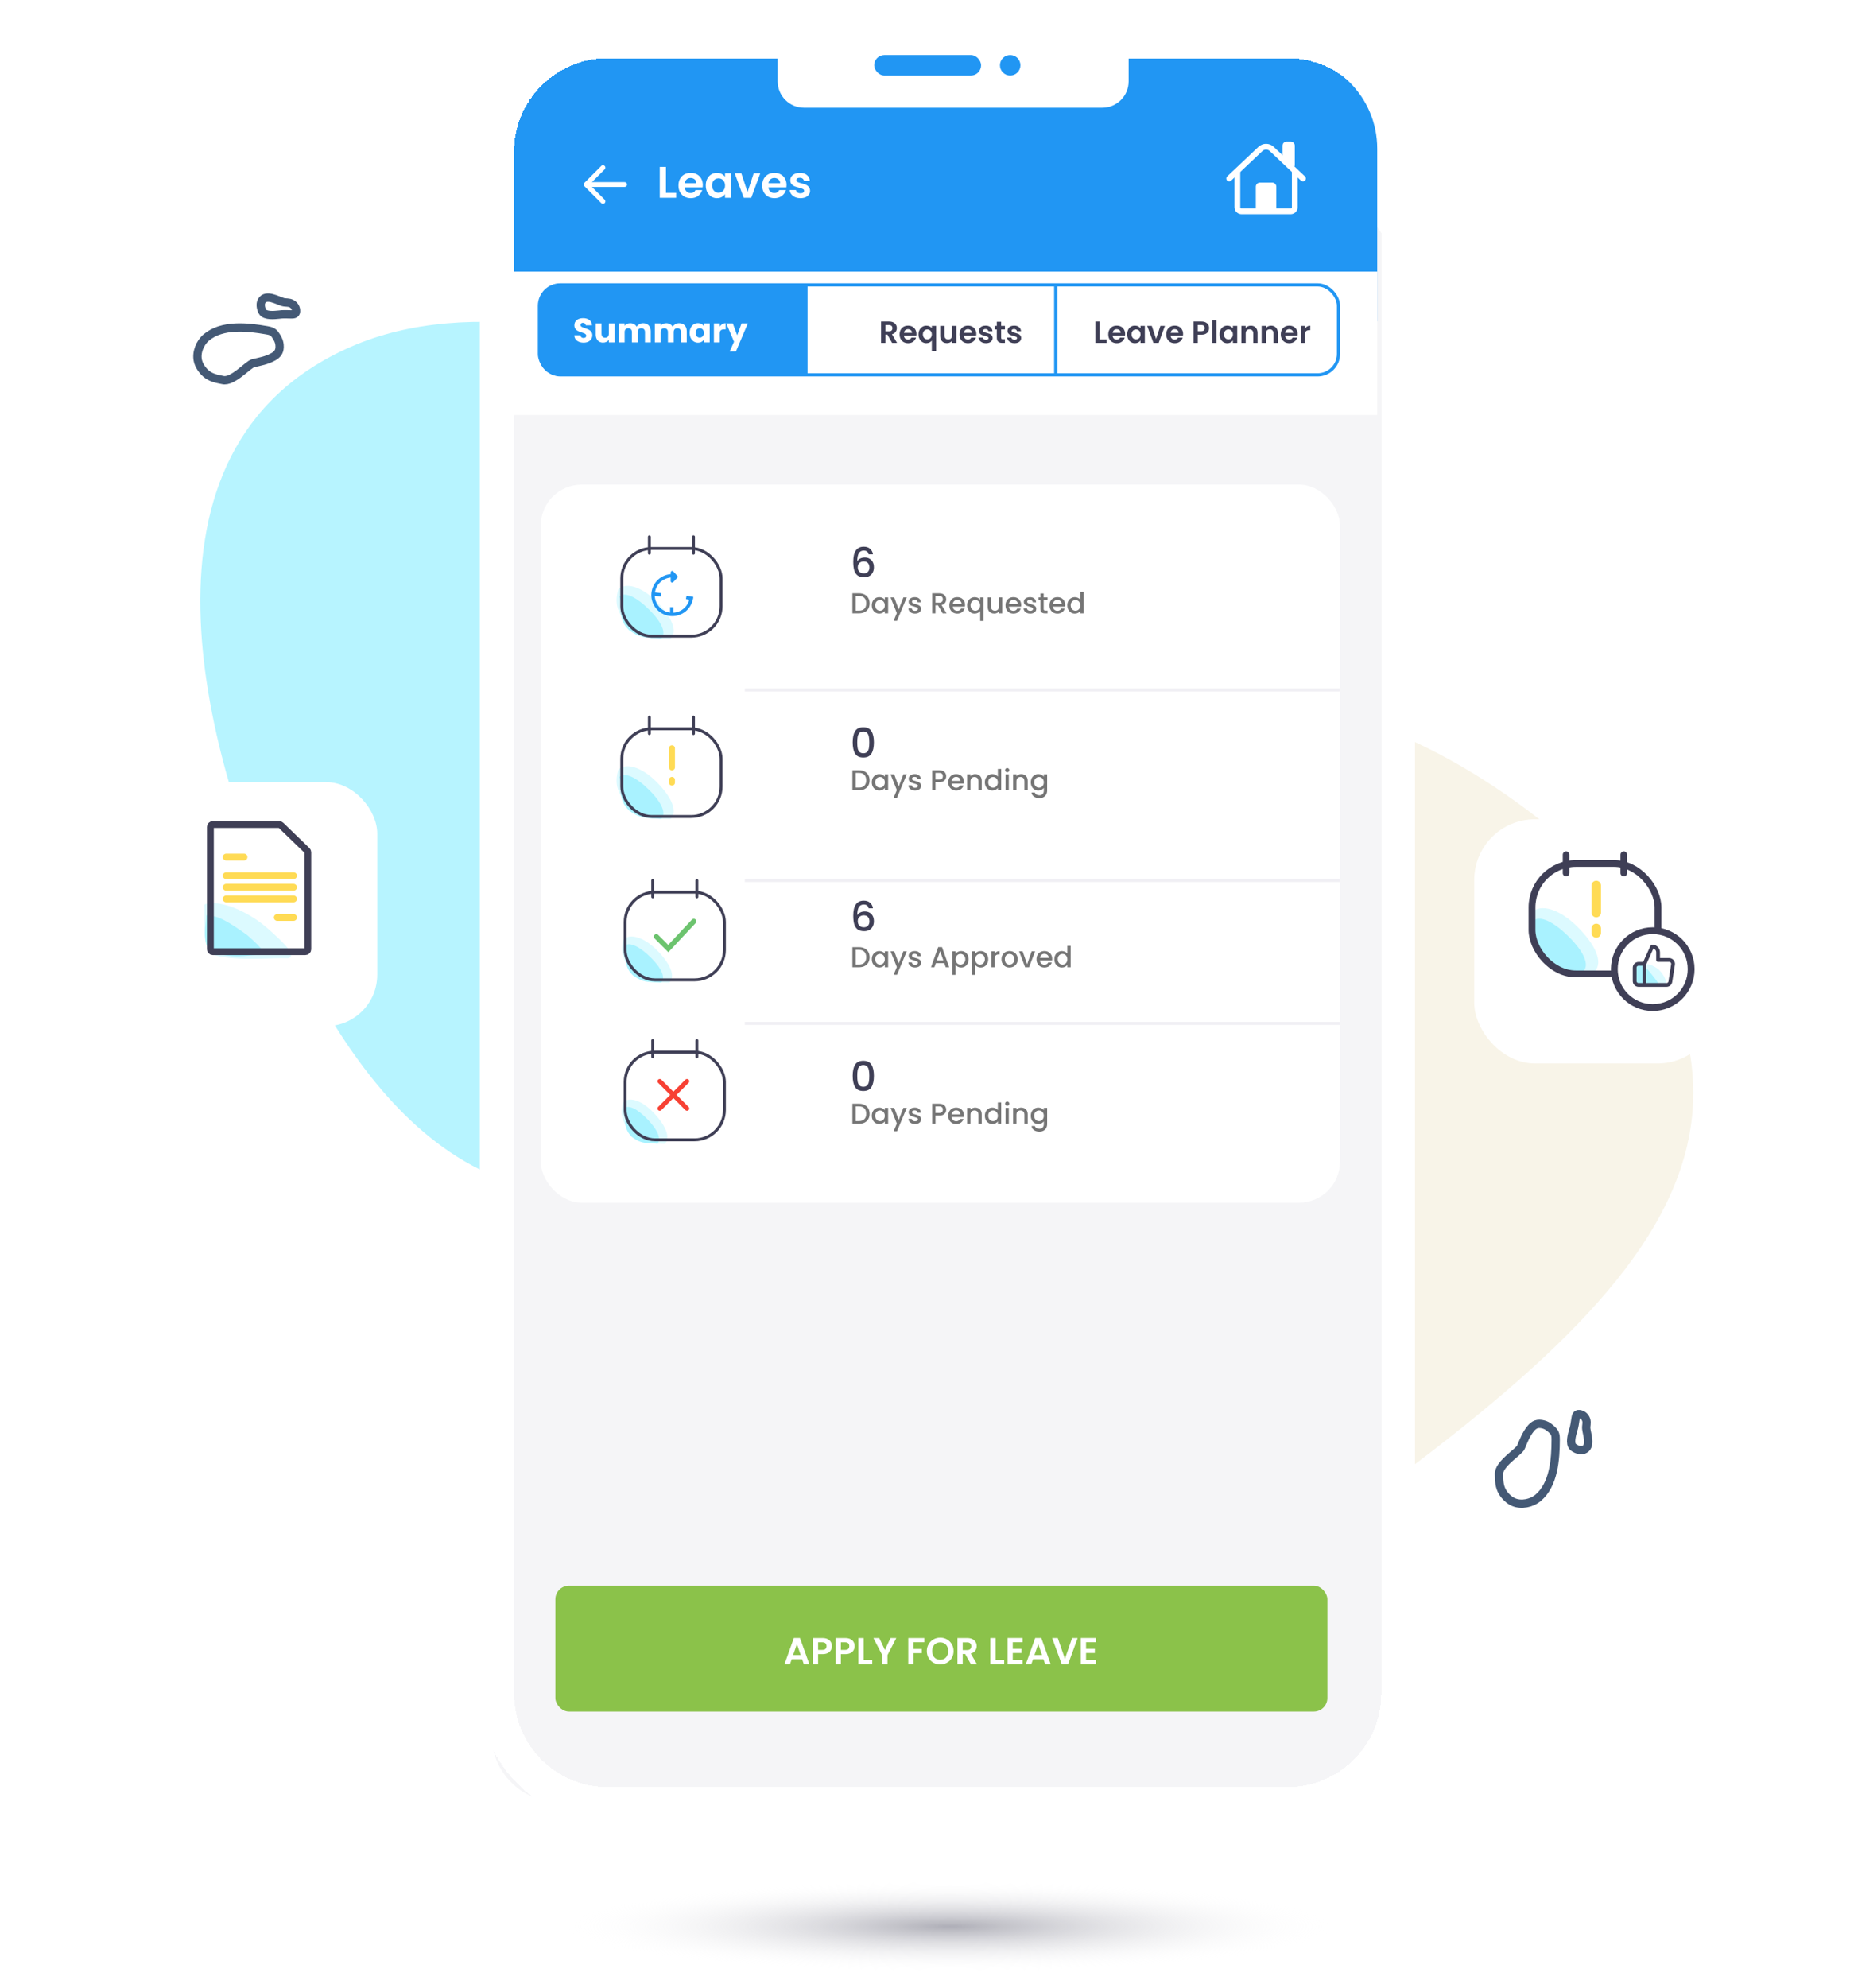 <svg width="642" height="688" viewBox="0 0 642 688" fill="none" xmlns="http://www.w3.org/2000/svg">
<mask id="mask0_775_38" style="mask-type:alpha" maskUnits="userSpaceOnUse" x="0" y="0" width="642" height="688">
<rect width="642" height="688" fill="#D9D9D9"/>
</mask>
<g mask="url(#mask0_775_38)">
<rect x="170.656" y="70.428" width="310.759" height="552.461" rx="19.939" fill="#F5F5F7"/>
<path d="M242.047 403.466C160.931 438.893 117.796 366.44 95.092 314.457C72.389 262.474 40.434 155.409 121.55 119.982C202.665 84.555 346.358 166.551 369.062 218.535C391.765 270.518 323.162 368.04 242.047 403.466Z" fill="#B7F4FF"/>
<path d="M547.831 295.905C640.198 401.257 555.032 463.431 413.058 561.522C300.788 652.925 334.872 570.09 258.795 533.15C201.322 494.211 203.859 491.092 209.024 413.762C226.172 323.52 386.477 151.223 547.831 295.905Z" fill="#F8F4E8"/>
<rect x="170.656" y="111.316" width="310.759" height="507.029" rx="21.946" fill="#F5F5F7"/>
<path d="M176.109 51.462C176.109 33.563 190.62 19.053 208.519 19.053H444.499C462.398 19.053 476.908 33.563 476.908 51.462V111.217H176.109V51.462Z" fill="#2196F3"/>
<g filter="url(#filter0_d_775_38)">
<rect x="176.109" y="89.947" width="300.799" height="49.627" fill="white"/>
</g>
<g filter="url(#filter1_d_775_38)">
<path d="M445.895 13.491H210.409C189.258 13.491 172.112 30.637 172.112 51.788V585.222C172.112 606.373 189.258 623.52 210.409 623.52H445.895C467.046 623.52 484.192 606.373 484.192 585.222V51.788C484.192 30.637 467.046 13.491 445.895 13.491Z" stroke="white" stroke-width="11.777" shape-rendering="crispEdges"/>
</g>
<path d="M230.606 66.742H234.127V68.441H228.463V57.755H230.606V66.742ZM243.374 64.017C243.374 64.323 243.354 64.599 243.313 64.844H237.112C237.163 65.456 237.378 65.936 237.755 66.283C238.133 66.63 238.597 66.803 239.148 66.803C239.945 66.803 240.511 66.461 240.848 65.778H243.16C242.915 66.594 242.445 67.268 241.751 67.798C241.057 68.319 240.205 68.579 239.194 68.579C238.378 68.579 237.643 68.401 236.99 68.043C236.347 67.676 235.842 67.16 235.474 66.497C235.117 65.834 234.938 65.068 234.938 64.201C234.938 63.323 235.117 62.552 235.474 61.889C235.831 61.225 236.332 60.715 236.975 60.358C237.618 60.001 238.357 59.822 239.194 59.822C240.001 59.822 240.72 59.996 241.353 60.343C241.996 60.69 242.491 61.185 242.838 61.828C243.195 62.461 243.374 63.19 243.374 64.017ZM241.154 63.404C241.144 62.853 240.945 62.414 240.557 62.088C240.169 61.751 239.695 61.583 239.133 61.583C238.602 61.583 238.153 61.746 237.786 62.073C237.429 62.389 237.209 62.833 237.128 63.404H241.154ZM244.387 64.17C244.387 63.313 244.556 62.552 244.892 61.889C245.239 61.225 245.704 60.715 246.286 60.358C246.878 60.001 247.536 59.822 248.261 59.822C248.893 59.822 249.445 59.95 249.914 60.205C250.394 60.46 250.776 60.782 251.062 61.169V59.96H253.221V68.441H251.062V67.201C250.787 67.599 250.404 67.931 249.914 68.197C249.434 68.452 248.878 68.579 248.245 68.579C247.531 68.579 246.878 68.395 246.286 68.028C245.704 67.661 245.239 67.145 244.892 66.482C244.556 65.808 244.387 65.038 244.387 64.17ZM251.062 64.201C251.062 63.68 250.96 63.236 250.756 62.869C250.552 62.491 250.276 62.205 249.929 62.011C249.582 61.807 249.21 61.705 248.812 61.705C248.414 61.705 248.046 61.802 247.709 61.996C247.373 62.19 247.097 62.476 246.883 62.853C246.679 63.221 246.577 63.66 246.577 64.17C246.577 64.68 246.679 65.129 246.883 65.517C247.097 65.895 247.373 66.186 247.709 66.39C248.056 66.594 248.424 66.696 248.812 66.696C249.21 66.696 249.582 66.599 249.929 66.405C250.276 66.201 250.552 65.915 250.756 65.548C250.96 65.17 251.062 64.721 251.062 64.201ZM258.851 66.466L260.994 59.96H263.275L260.137 68.441H257.534L254.411 59.96H256.707L258.851 66.466ZM272.364 64.017C272.364 64.323 272.343 64.599 272.302 64.844H266.102C266.153 65.456 266.367 65.936 266.745 66.283C267.123 66.63 267.587 66.803 268.138 66.803C268.934 66.803 269.501 66.461 269.837 65.778H272.149C271.904 66.594 271.435 67.268 270.741 67.798C270.047 68.319 269.194 68.579 268.184 68.579C267.367 68.579 266.633 68.401 265.979 68.043C265.336 67.676 264.831 67.16 264.464 66.497C264.107 65.834 263.928 65.068 263.928 64.201C263.928 63.323 264.107 62.552 264.464 61.889C264.821 61.225 265.321 60.715 265.964 60.358C266.607 60.001 267.347 59.822 268.184 59.822C268.99 59.822 269.71 59.996 270.343 60.343C270.986 60.69 271.481 61.185 271.828 61.828C272.185 62.461 272.364 63.19 272.364 64.017ZM270.144 63.404C270.133 62.853 269.934 62.414 269.547 62.088C269.159 61.751 268.684 61.583 268.123 61.583C267.592 61.583 267.143 61.746 266.776 62.073C266.418 62.389 266.199 62.833 266.117 63.404H270.144ZM277.174 68.579C276.48 68.579 275.857 68.457 275.306 68.212C274.755 67.957 274.316 67.615 273.989 67.186C273.673 66.757 273.499 66.283 273.469 65.762H275.627C275.668 66.089 275.826 66.359 276.102 66.574C276.388 66.788 276.74 66.895 277.158 66.895C277.567 66.895 277.883 66.814 278.108 66.65C278.342 66.487 278.46 66.278 278.46 66.022C278.46 65.747 278.317 65.543 278.031 65.41C277.755 65.267 277.311 65.114 276.699 64.951C276.066 64.798 275.546 64.639 275.137 64.476C274.739 64.313 274.392 64.063 274.096 63.726C273.811 63.389 273.668 62.935 273.668 62.364C273.668 61.894 273.8 61.465 274.066 61.078C274.341 60.69 274.729 60.383 275.229 60.159C275.74 59.934 276.337 59.822 277.021 59.822C278.031 59.822 278.837 60.077 279.439 60.588C280.042 61.088 280.373 61.766 280.435 62.624H278.383C278.352 62.287 278.21 62.022 277.954 61.828C277.709 61.623 277.378 61.522 276.959 61.522C276.571 61.522 276.27 61.593 276.056 61.736C275.852 61.879 275.75 62.078 275.75 62.333C275.75 62.619 275.893 62.838 276.178 62.991C276.464 63.134 276.908 63.282 277.51 63.435C278.123 63.588 278.628 63.746 279.026 63.91C279.424 64.073 279.766 64.328 280.052 64.675C280.348 65.012 280.501 65.461 280.511 66.022C280.511 66.512 280.373 66.951 280.098 67.339C279.832 67.727 279.445 68.033 278.934 68.258C278.434 68.472 277.847 68.579 277.174 68.579Z" fill="white"/>
<path d="M216.293 63.855H202.959M208.792 58.022L202.959 63.855L208.792 69.689" stroke="white" stroke-width="1.667" stroke-linecap="round" stroke-linejoin="round"/>
<path d="M428.477 59.641V71.71C428.477 72.494 429.112 73.129 429.896 73.129H446.935C447.719 73.129 448.355 72.494 448.355 71.71V59.641" stroke="white" stroke-width="2" stroke-linecap="round"/>
<path d="M424.95 61.045C424.548 61.424 424.53 62.057 424.91 62.459C425.289 62.86 425.922 62.878 426.323 62.499L424.95 61.045ZM450.508 62.499C450.909 62.878 451.542 62.86 451.921 62.459C452.301 62.057 452.283 61.424 451.881 61.045L450.508 62.499ZM440.365 51.545L439.679 52.272L440.365 51.545ZM426.323 62.499L437.152 52.272L435.779 50.818L424.95 61.045L426.323 62.499ZM439.679 52.272L450.508 62.499L451.881 61.045L441.052 50.818L439.679 52.272ZM437.152 52.272C437.861 51.602 438.97 51.602 439.679 52.272L441.052 50.818C439.572 49.42 437.259 49.42 435.779 50.818L437.152 52.272Z" fill="white"/>
<path d="M444.098 50.412C444.098 49.628 444.733 48.992 445.518 48.992H446.937C447.722 48.992 448.357 49.628 448.357 50.412V57.511L444.098 56.092V50.412Z" fill="white"/>
<path d="M434.863 64.609C434.863 63.825 435.499 63.19 436.283 63.19H438.413H440.543C441.327 63.19 441.963 63.825 441.963 64.609V73.129H434.863V64.609Z" fill="white"/>
<path d="M269.289 15H390.824V28.166C390.824 33.2 386.743 37.281 381.709 37.281H278.404C273.37 37.281 269.289 33.2 269.289 28.166V15Z" fill="white"/>
<rect x="302.711" y="19.053" width="37.023" height="7.09" rx="3.545" fill="#2196F3"/>
<circle cx="349.806" cy="22.598" r="3.545" fill="#2196F3"/>
<rect x="192.312" y="548.74" width="267.329" height="43.574" rx="4.711" fill="#8BC24A"/>
<rect x="186.798" y="98.603" width="276.688" height="31.114" rx="7.223" stroke="#2196F3" stroke-width="1.111"/>
<path d="M186.598 105.314C186.598 101.412 189.761 98.248 193.664 98.248H279.633V130.045H193.664C189.761 130.045 186.598 126.881 186.598 122.979V105.314Z" fill="#2196F3"/>
<path d="M308.918 118.666L307.286 115.783H306.586V118.666H305.102V111.268H307.879C308.452 111.268 308.939 111.37 309.342 111.575C309.745 111.773 310.045 112.045 310.243 112.391C310.448 112.731 310.55 113.112 310.55 113.536C310.55 114.024 310.409 114.465 310.126 114.861C309.844 115.25 309.423 115.518 308.865 115.667L310.635 118.666H308.918ZM306.586 114.67H307.826C308.229 114.67 308.529 114.575 308.727 114.384C308.925 114.186 309.024 113.914 309.024 113.568C309.024 113.229 308.925 112.967 308.727 112.784C308.529 112.593 308.229 112.497 307.826 112.497H306.586V114.67ZM317.351 115.603C317.351 115.815 317.337 116.006 317.308 116.175H313.016C313.051 116.599 313.2 116.931 313.461 117.172C313.722 117.412 314.044 117.532 314.426 117.532C314.977 117.532 315.369 117.295 315.602 116.822H317.202C317.033 117.387 316.708 117.853 316.227 118.221C315.747 118.581 315.157 118.761 314.457 118.761C313.892 118.761 313.383 118.638 312.931 118.39C312.486 118.136 312.136 117.779 311.882 117.32C311.634 116.861 311.511 116.331 311.511 115.73C311.511 115.122 311.634 114.589 311.882 114.13C312.129 113.67 312.475 113.317 312.92 113.07C313.366 112.822 313.878 112.699 314.457 112.699C315.016 112.699 315.514 112.819 315.952 113.059C316.397 113.299 316.74 113.642 316.98 114.087C317.227 114.525 317.351 115.031 317.351 115.603ZM315.814 115.179C315.807 114.797 315.669 114.494 315.401 114.267C315.132 114.034 314.804 113.918 314.415 113.918C314.048 113.918 313.737 114.031 313.482 114.257C313.235 114.476 313.083 114.783 313.026 115.179H315.814ZM318.052 115.72C318.052 115.133 318.172 114.614 318.413 114.161C318.66 113.702 318.992 113.345 319.409 113.091C319.826 112.837 320.285 112.709 320.787 112.709C321.204 112.709 321.571 112.791 321.889 112.953C322.214 113.109 322.476 113.31 322.674 113.557V112.794H324.168V121.464H322.674V117.86C322.476 118.115 322.211 118.327 321.879 118.496C321.546 118.666 321.172 118.751 320.755 118.751C320.26 118.751 319.805 118.624 319.388 118.369C318.978 118.108 318.653 117.747 318.413 117.288C318.172 116.829 318.052 116.306 318.052 115.72ZM322.674 115.73C322.674 115.37 322.599 115.059 322.451 114.797C322.303 114.536 322.108 114.338 321.868 114.204C321.635 114.07 321.384 114.002 321.115 114.002C320.854 114.002 320.603 114.07 320.363 114.204C320.13 114.338 319.939 114.536 319.791 114.797C319.642 115.052 319.568 115.359 319.568 115.72C319.568 116.08 319.642 116.394 319.791 116.663C319.939 116.924 320.13 117.122 320.363 117.256C320.603 117.391 320.854 117.458 321.115 117.458C321.384 117.458 321.635 117.391 321.868 117.256C322.108 117.122 322.303 116.924 322.451 116.663C322.599 116.401 322.674 116.09 322.674 115.73ZM331.16 112.794V118.666H329.666V117.924C329.475 118.178 329.224 118.38 328.913 118.528C328.61 118.67 328.278 118.74 327.917 118.74C327.458 118.74 327.052 118.645 326.698 118.454C326.345 118.256 326.066 117.97 325.861 117.596C325.663 117.214 325.564 116.762 325.564 116.239V112.794H327.048V116.027C327.048 116.493 327.165 116.854 327.398 117.108C327.631 117.355 327.949 117.479 328.352 117.479C328.762 117.479 329.083 117.355 329.316 117.108C329.549 116.854 329.666 116.493 329.666 116.027V112.794H331.16ZM338.083 115.603C338.083 115.815 338.069 116.006 338.041 116.175H333.748C333.783 116.599 333.932 116.931 334.193 117.172C334.455 117.412 334.776 117.532 335.158 117.532C335.709 117.532 336.101 117.295 336.334 116.822H337.935C337.765 117.387 337.44 117.853 336.96 118.221C336.479 118.581 335.889 118.761 335.189 118.761C334.624 118.761 334.115 118.638 333.663 118.39C333.218 118.136 332.868 117.779 332.614 117.32C332.367 116.861 332.243 116.331 332.243 115.73C332.243 115.122 332.367 114.589 332.614 114.13C332.861 113.67 333.207 113.317 333.653 113.07C334.098 112.822 334.61 112.699 335.189 112.699C335.748 112.699 336.246 112.819 336.684 113.059C337.129 113.299 337.472 113.642 337.712 114.087C337.959 114.525 338.083 115.031 338.083 115.603ZM336.546 115.179C336.539 114.797 336.401 114.494 336.133 114.267C335.864 114.034 335.536 113.918 335.147 113.918C334.78 113.918 334.469 114.031 334.214 114.257C333.967 114.476 333.815 114.783 333.759 115.179H336.546ZM341.413 118.761C340.933 118.761 340.502 118.677 340.12 118.507C339.738 118.33 339.435 118.094 339.208 117.797C338.989 117.5 338.869 117.172 338.848 116.811H340.343C340.371 117.037 340.48 117.225 340.671 117.373C340.869 117.521 341.113 117.596 341.402 117.596C341.685 117.596 341.904 117.539 342.06 117.426C342.222 117.313 342.303 117.168 342.303 116.991C342.303 116.801 342.204 116.659 342.007 116.567C341.816 116.468 341.508 116.363 341.084 116.249C340.646 116.143 340.286 116.034 340.003 115.921C339.728 115.808 339.488 115.635 339.283 115.402C339.085 115.168 338.986 114.854 338.986 114.458C338.986 114.133 339.078 113.836 339.261 113.568C339.452 113.299 339.721 113.087 340.067 112.932C340.42 112.777 340.834 112.699 341.307 112.699C342.007 112.699 342.565 112.875 342.982 113.229C343.399 113.575 343.628 114.045 343.671 114.638H342.25C342.229 114.405 342.13 114.222 341.954 114.087C341.784 113.946 341.554 113.875 341.265 113.875C340.996 113.875 340.788 113.925 340.639 114.024C340.498 114.123 340.427 114.26 340.427 114.437C340.427 114.635 340.526 114.787 340.724 114.893C340.922 114.992 341.229 115.094 341.646 115.2C342.07 115.306 342.42 115.416 342.696 115.529C342.971 115.642 343.208 115.818 343.406 116.059C343.611 116.292 343.717 116.603 343.724 116.991C343.724 117.331 343.628 117.634 343.437 117.903C343.254 118.171 342.985 118.383 342.632 118.539C342.286 118.687 341.879 118.761 341.413 118.761ZM346.669 114.013V116.854C346.669 117.051 346.715 117.196 346.807 117.288C346.906 117.373 347.069 117.415 347.295 117.415H347.984V118.666H347.051C345.8 118.666 345.175 118.058 345.175 116.843V114.013H344.475V112.794H345.175V111.342H346.669V112.794H347.984V114.013H346.669ZM351.298 118.761C350.817 118.761 350.386 118.677 350.005 118.507C349.623 118.33 349.319 118.094 349.093 117.797C348.874 117.5 348.754 117.172 348.733 116.811H350.227C350.256 117.037 350.365 117.225 350.556 117.373C350.754 117.521 350.998 117.596 351.287 117.596C351.57 117.596 351.789 117.539 351.944 117.426C352.107 117.313 352.188 117.168 352.188 116.991C352.188 116.801 352.089 116.659 351.891 116.567C351.701 116.468 351.393 116.363 350.969 116.249C350.531 116.143 350.171 116.034 349.888 115.921C349.613 115.808 349.372 115.635 349.167 115.402C348.97 115.168 348.871 114.854 348.871 114.458C348.871 114.133 348.963 113.836 349.146 113.568C349.337 113.299 349.606 113.087 349.952 112.932C350.305 112.777 350.718 112.699 351.192 112.699C351.891 112.699 352.45 112.875 352.866 113.229C353.283 113.575 353.513 114.045 353.555 114.638H352.135C352.114 114.405 352.015 114.222 351.838 114.087C351.669 113.946 351.439 113.875 351.149 113.875C350.881 113.875 350.673 113.925 350.524 114.024C350.383 114.123 350.312 114.26 350.312 114.437C350.312 114.635 350.411 114.787 350.609 114.893C350.807 114.992 351.114 115.094 351.531 115.2C351.955 115.306 352.305 115.416 352.58 115.529C352.856 115.642 353.093 115.818 353.29 116.059C353.495 116.292 353.601 116.603 353.608 116.991C353.608 117.331 353.513 117.634 353.322 117.903C353.139 118.171 352.87 118.383 352.517 118.539C352.17 118.687 351.764 118.761 351.298 118.761Z" fill="#3F3F56"/>
<path d="M380.774 117.49H383.212V118.666H379.29V111.268H380.774V117.49ZM389.613 115.603C389.613 115.815 389.599 116.006 389.571 116.175H385.278C385.314 116.599 385.462 116.931 385.723 117.172C385.985 117.412 386.306 117.532 386.688 117.532C387.239 117.532 387.631 117.295 387.864 116.822H389.465C389.295 117.387 388.97 117.853 388.49 118.221C388.009 118.581 387.419 118.761 386.72 118.761C386.154 118.761 385.646 118.638 385.193 118.39C384.748 118.136 384.398 117.779 384.144 117.32C383.897 116.861 383.773 116.331 383.773 115.73C383.773 115.122 383.897 114.589 384.144 114.13C384.391 113.67 384.738 113.317 385.183 113.07C385.628 112.822 386.14 112.699 386.72 112.699C387.278 112.699 387.776 112.819 388.214 113.059C388.659 113.299 389.002 113.642 389.242 114.087C389.489 114.525 389.613 115.031 389.613 115.603ZM388.076 115.179C388.069 114.797 387.931 114.494 387.663 114.267C387.394 114.034 387.066 113.918 386.677 113.918C386.31 113.918 385.999 114.031 385.745 114.257C385.497 114.476 385.345 114.783 385.289 115.179H388.076ZM390.315 115.709C390.315 115.115 390.431 114.589 390.664 114.13C390.905 113.67 391.226 113.317 391.629 113.07C392.039 112.822 392.495 112.699 392.996 112.699C393.434 112.699 393.816 112.787 394.141 112.964C394.473 113.14 394.738 113.363 394.936 113.632V112.794H396.43V118.666H394.936V117.807C394.745 118.083 394.48 118.313 394.141 118.496C393.809 118.673 393.424 118.761 392.986 118.761C392.491 118.761 392.039 118.634 391.629 118.38C391.226 118.125 390.905 117.769 390.664 117.309C390.431 116.843 390.315 116.31 390.315 115.709ZM394.936 115.73C394.936 115.37 394.865 115.062 394.724 114.808C394.583 114.547 394.392 114.349 394.151 114.214C393.911 114.073 393.653 114.002 393.378 114.002C393.102 114.002 392.848 114.07 392.615 114.204C392.381 114.338 392.191 114.536 392.042 114.797C391.901 115.052 391.83 115.356 391.83 115.709C391.83 116.062 391.901 116.373 392.042 116.642C392.191 116.903 392.381 117.104 392.615 117.246C392.855 117.387 393.109 117.458 393.378 117.458C393.653 117.458 393.911 117.391 394.151 117.256C394.392 117.115 394.583 116.917 394.724 116.663C394.865 116.401 394.936 116.09 394.936 115.73ZM400.328 117.299L401.812 112.794H403.391L401.218 118.666H399.416L397.254 112.794H398.844L400.328 117.299ZM409.683 115.603C409.683 115.815 409.669 116.006 409.64 116.175H405.348C405.383 116.599 405.532 116.931 405.793 117.172C406.054 117.412 406.376 117.532 406.758 117.532C407.309 117.532 407.701 117.295 407.934 116.822H409.534C409.365 117.387 409.04 117.853 408.559 118.221C408.079 118.581 407.489 118.761 406.789 118.761C406.224 118.761 405.715 118.638 405.263 118.39C404.818 118.136 404.468 117.779 404.214 117.32C403.966 116.861 403.843 116.331 403.843 115.73C403.843 115.122 403.966 114.589 404.214 114.13C404.461 113.67 404.807 113.317 405.252 113.07C405.698 112.822 406.21 112.699 406.789 112.699C407.348 112.699 407.846 112.819 408.284 113.059C408.729 113.299 409.072 113.642 409.312 114.087C409.559 114.525 409.683 115.031 409.683 115.603ZM408.146 115.179C408.139 114.797 408.001 114.494 407.733 114.267C407.464 114.034 407.136 113.918 406.747 113.918C406.38 113.918 406.069 114.031 405.814 114.257C405.567 114.476 405.415 114.783 405.358 115.179H408.146ZM418.686 113.557C418.686 113.953 418.591 114.324 418.4 114.67C418.216 115.016 417.923 115.296 417.52 115.508C417.125 115.72 416.623 115.825 416.015 115.825H414.775V118.666H413.291V111.268H416.015C416.588 111.268 417.075 111.367 417.478 111.565C417.881 111.763 418.181 112.035 418.379 112.381C418.584 112.727 418.686 113.119 418.686 113.557ZM415.952 114.628C416.362 114.628 416.665 114.536 416.863 114.352C417.061 114.161 417.16 113.896 417.16 113.557C417.16 112.837 416.757 112.476 415.952 112.476H414.775V114.628H415.952ZM421.224 110.823V118.666H419.74V110.823H421.224ZM422.308 115.709C422.308 115.115 422.425 114.589 422.658 114.13C422.898 113.67 423.22 113.317 423.622 113.07C424.032 112.822 424.488 112.699 424.99 112.699C425.428 112.699 425.809 112.787 426.134 112.964C426.467 113.14 426.732 113.363 426.929 113.632V112.794H428.424V118.666H426.929V117.807C426.739 118.083 426.474 118.313 426.134 118.496C425.802 118.673 425.417 118.761 424.979 118.761C424.485 118.761 424.032 118.634 423.622 118.38C423.22 118.125 422.898 117.769 422.658 117.309C422.425 116.843 422.308 116.31 422.308 115.709ZM426.929 115.73C426.929 115.37 426.859 115.062 426.717 114.808C426.576 114.547 426.385 114.349 426.145 114.214C425.905 114.073 425.647 114.002 425.371 114.002C425.096 114.002 424.841 114.07 424.608 114.204C424.375 114.338 424.184 114.536 424.036 114.797C423.895 115.052 423.824 115.356 423.824 115.709C423.824 116.062 423.895 116.373 424.036 116.642C424.184 116.903 424.375 117.104 424.608 117.246C424.848 117.387 425.103 117.458 425.371 117.458C425.647 117.458 425.905 117.391 426.145 117.256C426.385 117.115 426.576 116.917 426.717 116.663C426.859 116.401 426.929 116.09 426.929 115.73ZM433.127 112.709C433.826 112.709 434.392 112.932 434.823 113.377C435.254 113.815 435.469 114.43 435.469 115.221V118.666H433.985V115.423C433.985 114.956 433.869 114.6 433.636 114.352C433.403 114.098 433.085 113.971 432.682 113.971C432.272 113.971 431.947 114.098 431.707 114.352C431.474 114.6 431.357 114.956 431.357 115.423V118.666H429.873V112.794H431.357V113.526C431.555 113.271 431.806 113.073 432.109 112.932C432.42 112.784 432.76 112.709 433.127 112.709ZM440.134 112.709C440.834 112.709 441.399 112.932 441.83 113.377C442.261 113.815 442.477 114.43 442.477 115.221V118.666H440.993V115.423C440.993 114.956 440.876 114.6 440.643 114.352C440.41 114.098 440.092 113.971 439.689 113.971C439.279 113.971 438.954 114.098 438.714 114.352C438.481 114.6 438.364 114.956 438.364 115.423V118.666H436.88V112.794H438.364V113.526C438.562 113.271 438.813 113.073 439.117 112.932C439.428 112.784 439.767 112.709 440.134 112.709ZM449.346 115.603C449.346 115.815 449.332 116.006 449.304 116.175H445.011C445.047 116.599 445.195 116.931 445.456 117.172C445.718 117.412 446.039 117.532 446.421 117.532C446.972 117.532 447.364 117.295 447.597 116.822H449.198C449.028 117.387 448.703 117.853 448.223 118.221C447.742 118.581 447.152 118.761 446.453 118.761C445.887 118.761 445.379 118.638 444.926 118.39C444.481 118.136 444.131 117.779 443.877 117.32C443.63 116.861 443.506 116.331 443.506 115.73C443.506 115.122 443.63 114.589 443.877 114.13C444.124 113.67 444.471 113.317 444.916 113.07C445.361 112.822 445.873 112.699 446.453 112.699C447.011 112.699 447.509 112.819 447.947 113.059C448.392 113.299 448.735 113.642 448.975 114.087C449.223 114.525 449.346 115.031 449.346 115.603ZM447.809 115.179C447.802 114.797 447.664 114.494 447.396 114.267C447.127 114.034 446.799 113.918 446.41 113.918C446.043 113.918 445.732 114.031 445.478 114.257C445.23 114.476 445.078 114.783 445.022 115.179H447.809ZM451.913 113.706C452.104 113.395 452.351 113.151 452.655 112.974C452.966 112.798 453.319 112.709 453.715 112.709V114.267H453.323C452.856 114.267 452.503 114.377 452.263 114.596C452.03 114.815 451.913 115.197 451.913 115.741V118.666H450.429V112.794H451.913V113.706Z" fill="#3F3F56"/>
<path d="M202.096 118.573C201.492 118.573 200.95 118.475 200.471 118.278C199.992 118.082 199.608 117.791 199.317 117.407C199.034 117.022 198.885 116.559 198.87 116.017H201.013C201.044 116.323 201.15 116.559 201.331 116.724C201.512 116.881 201.747 116.959 202.038 116.959C202.336 116.959 202.571 116.893 202.744 116.759C202.917 116.618 203.003 116.425 203.003 116.182C203.003 115.978 202.933 115.809 202.791 115.676C202.658 115.542 202.489 115.432 202.285 115.346C202.089 115.26 201.806 115.161 201.437 115.051C200.903 114.887 200.467 114.722 200.13 114.557C199.792 114.392 199.502 114.149 199.258 113.827C199.015 113.505 198.893 113.085 198.893 112.567C198.893 111.797 199.172 111.197 199.729 110.765C200.287 110.325 201.013 110.105 201.908 110.105C202.819 110.105 203.553 110.325 204.11 110.765C204.668 111.197 204.966 111.801 205.005 112.578H202.827C202.811 112.311 202.713 112.103 202.532 111.954C202.352 111.797 202.12 111.719 201.837 111.719C201.594 111.719 201.398 111.785 201.248 111.919C201.099 112.044 201.025 112.229 201.025 112.472C201.025 112.739 201.15 112.947 201.402 113.097C201.653 113.246 202.045 113.407 202.579 113.579C203.113 113.76 203.545 113.933 203.875 114.098C204.212 114.262 204.503 114.502 204.746 114.816C204.99 115.13 205.111 115.534 205.111 116.029C205.111 116.5 204.99 116.928 204.746 117.313C204.511 117.697 204.165 118.003 203.71 118.231C203.254 118.459 202.717 118.573 202.096 118.573ZM212.839 111.919V118.49H210.826V117.595C210.622 117.886 210.343 118.121 209.99 118.302C209.644 118.475 209.259 118.561 208.835 118.561C208.333 118.561 207.889 118.451 207.505 118.231C207.12 118.003 206.822 117.678 206.61 117.254C206.398 116.83 206.292 116.331 206.292 115.758V111.919H208.294V115.487C208.294 115.927 208.408 116.268 208.635 116.512C208.863 116.755 209.169 116.877 209.554 116.877C209.946 116.877 210.256 116.755 210.484 116.512C210.712 116.268 210.826 115.927 210.826 115.487V111.919H212.839ZM222.671 111.848C223.487 111.848 224.135 112.096 224.614 112.59C225.101 113.085 225.344 113.772 225.344 114.651V118.49H223.342V114.922C223.342 114.498 223.228 114.172 223.001 113.944C222.781 113.709 222.475 113.591 222.082 113.591C221.69 113.591 221.379 113.709 221.152 113.944C220.932 114.172 220.822 114.498 220.822 114.922V118.49H218.82V114.922C218.82 114.498 218.706 114.172 218.478 113.944C218.259 113.709 217.952 113.591 217.56 113.591C217.167 113.591 216.857 113.709 216.63 113.944C216.41 114.172 216.3 114.498 216.3 114.922V118.49H214.286V111.919H216.3V112.743C216.504 112.468 216.771 112.253 217.101 112.096C217.43 111.931 217.803 111.848 218.219 111.848C218.714 111.848 219.154 111.954 219.538 112.166C219.931 112.378 220.237 112.68 220.457 113.073C220.685 112.712 220.995 112.417 221.387 112.19C221.78 111.962 222.208 111.848 222.671 111.848ZM235.138 111.848C235.954 111.848 236.602 112.096 237.081 112.59C237.567 113.085 237.811 113.772 237.811 114.651V118.49H235.809V114.922C235.809 114.498 235.695 114.172 235.467 113.944C235.247 113.709 234.941 113.591 234.549 113.591C234.156 113.591 233.846 113.709 233.618 113.944C233.399 114.172 233.289 114.498 233.289 114.922V118.49H231.287V114.922C231.287 114.498 231.173 114.172 230.945 113.944C230.725 113.709 230.419 113.591 230.027 113.591C229.634 113.591 229.324 113.709 229.096 113.944C228.876 114.172 228.766 114.498 228.766 114.922V118.49H226.753V111.919H228.766V112.743C228.971 112.468 229.237 112.253 229.567 112.096C229.897 111.931 230.27 111.848 230.686 111.848C231.181 111.848 231.62 111.954 232.005 112.166C232.398 112.378 232.704 112.68 232.924 113.073C233.151 112.712 233.461 112.417 233.854 112.19C234.246 111.962 234.674 111.848 235.138 111.848ZM238.819 115.193C238.819 114.518 238.944 113.925 239.196 113.415C239.455 112.904 239.804 112.512 240.244 112.237C240.684 111.962 241.174 111.825 241.716 111.825C242.179 111.825 242.583 111.919 242.929 112.107C243.282 112.296 243.553 112.543 243.742 112.849V111.919H245.755V118.49H243.742V117.56C243.545 117.866 243.27 118.113 242.917 118.302C242.572 118.49 242.167 118.584 241.704 118.584C241.17 118.584 240.684 118.447 240.244 118.172C239.804 117.89 239.455 117.493 239.196 116.983C238.944 116.465 238.819 115.868 238.819 115.193ZM243.742 115.205C243.742 114.702 243.6 114.306 243.318 114.015C243.043 113.725 242.705 113.579 242.305 113.579C241.904 113.579 241.563 113.725 241.28 114.015C241.005 114.298 240.868 114.69 240.868 115.193C240.868 115.695 241.005 116.096 241.28 116.394C241.563 116.684 241.904 116.83 242.305 116.83C242.705 116.83 243.043 116.684 243.318 116.394C243.6 116.104 243.742 115.707 243.742 115.205ZM249.226 113.014C249.462 112.653 249.756 112.37 250.109 112.166C250.463 111.954 250.855 111.848 251.287 111.848V113.98H250.733C250.231 113.98 249.854 114.09 249.603 114.31C249.352 114.522 249.226 114.898 249.226 115.44V118.49H247.212V111.919H249.226V113.014ZM258.962 111.919L254.84 121.611H252.673L254.181 118.266L251.508 111.919H253.757L255.276 116.029L256.783 111.919H258.962Z" fill="white"/>
<path d="M365.602 98.248V130.045" stroke="#2196F3" stroke-width="1.178"/>
<g filter="url(#filter2_d_775_38)">
<rect x="187.254" y="166.92" width="276.751" height="248.487" rx="14.179" fill="white"/>
</g>
<path d="M257.91 238.756H464.001" stroke="#F0EFF4" stroke-width="1.055"/>
<path d="M257.91 304.707H464.001" stroke="#F0EFF4" stroke-width="1.055"/>
<path d="M257.91 354.168H464.001" stroke="#F0EFF4" stroke-width="1.055"/>
<path d="M297.438 205.299C298.178 205.299 298.825 205.443 299.378 205.729C299.938 206.01 300.368 206.416 300.668 206.95C300.975 207.476 301.128 208.093 301.128 208.8C301.128 209.506 300.975 210.12 300.668 210.64C300.368 211.16 299.938 211.56 299.378 211.84C298.825 212.113 298.178 212.25 297.438 212.25H295.168V205.299H297.438ZM297.438 211.32C298.252 211.32 298.875 211.1 299.308 210.66C299.742 210.22 299.958 209.6 299.958 208.8C299.958 207.993 299.742 207.363 299.308 206.91C298.875 206.456 298.252 206.23 297.438 206.23H296.308V211.32H297.438ZM301.878 209.47C301.878 208.916 301.992 208.426 302.218 208C302.452 207.573 302.765 207.243 303.158 207.01C303.559 206.77 303.999 206.65 304.479 206.65C304.912 206.65 305.289 206.736 305.609 206.91C305.935 207.076 306.195 207.286 306.389 207.54V206.74H307.539V212.25H306.389V211.43C306.195 211.69 305.932 211.907 305.599 212.08C305.265 212.253 304.885 212.34 304.459 212.34C303.985 212.34 303.552 212.22 303.158 211.98C302.765 211.733 302.452 211.393 302.218 210.96C301.992 210.52 301.878 210.023 301.878 209.47ZM306.389 209.49C306.389 209.11 306.309 208.78 306.149 208.5C305.995 208.22 305.792 208.006 305.539 207.86C305.285 207.713 305.012 207.64 304.719 207.64C304.425 207.64 304.152 207.713 303.899 207.86C303.645 208 303.439 208.21 303.279 208.49C303.125 208.763 303.048 209.09 303.048 209.47C303.048 209.85 303.125 210.183 303.279 210.47C303.439 210.757 303.645 210.977 303.899 211.13C304.159 211.277 304.432 211.35 304.719 211.35C305.012 211.35 305.285 211.277 305.539 211.13C305.792 210.983 305.995 210.77 306.149 210.49C306.309 210.203 306.389 209.87 306.389 209.49ZM313.997 206.74L310.616 214.84H309.436L310.556 212.16L308.386 206.74H309.656L311.206 210.94L312.817 206.74H313.997ZM316.857 212.34C316.424 212.34 316.034 212.263 315.687 212.11C315.347 211.95 315.077 211.737 314.877 211.47C314.677 211.197 314.57 210.893 314.557 210.56H315.737C315.757 210.793 315.867 210.99 316.067 211.15C316.274 211.303 316.531 211.38 316.837 211.38C317.157 211.38 317.404 211.32 317.577 211.2C317.757 211.073 317.847 210.913 317.847 210.72C317.847 210.513 317.747 210.36 317.547 210.26C317.354 210.16 317.044 210.05 316.617 209.93C316.204 209.816 315.867 209.706 315.607 209.6C315.347 209.493 315.12 209.33 314.927 209.11C314.74 208.89 314.647 208.6 314.647 208.24C314.647 207.946 314.734 207.68 314.907 207.44C315.08 207.193 315.327 207 315.647 206.86C315.974 206.72 316.347 206.65 316.767 206.65C317.394 206.65 317.897 206.81 318.277 207.13C318.664 207.443 318.871 207.873 318.897 208.42H317.757C317.737 208.173 317.637 207.976 317.457 207.83C317.277 207.683 317.034 207.61 316.727 207.61C316.427 207.61 316.197 207.666 316.037 207.78C315.877 207.893 315.797 208.043 315.797 208.23C315.797 208.376 315.85 208.5 315.957 208.6C316.064 208.7 316.194 208.78 316.347 208.84C316.501 208.893 316.727 208.963 317.027 209.05C317.427 209.156 317.754 209.266 318.007 209.38C318.267 209.486 318.491 209.646 318.677 209.86C318.864 210.073 318.961 210.357 318.967 210.71C318.967 211.023 318.881 211.303 318.707 211.55C318.534 211.797 318.287 211.99 317.967 212.13C317.654 212.27 317.284 212.34 316.857 212.34ZM326.407 212.25L324.807 209.47H323.937V212.25H322.797V205.299H325.197C325.731 205.299 326.181 205.393 326.547 205.579C326.921 205.766 327.197 206.016 327.378 206.33C327.564 206.643 327.658 206.993 327.658 207.38C327.658 207.833 327.524 208.246 327.257 208.62C326.997 208.986 326.594 209.236 326.047 209.37L327.768 212.25H326.407ZM323.937 208.56H325.197C325.624 208.56 325.944 208.453 326.157 208.24C326.377 208.026 326.487 207.74 326.487 207.38C326.487 207.02 326.381 206.74 326.167 206.54C325.954 206.333 325.631 206.23 325.197 206.23H323.937V208.56ZM334.166 209.36C334.166 209.566 334.153 209.753 334.126 209.92H329.916C329.949 210.36 330.113 210.713 330.406 210.98C330.699 211.247 331.059 211.38 331.486 211.38C332.1 211.38 332.533 211.123 332.786 210.61H334.016C333.85 211.117 333.546 211.533 333.106 211.86C332.673 212.18 332.133 212.34 331.486 212.34C330.959 212.34 330.486 212.223 330.066 211.99C329.653 211.75 329.326 211.417 329.086 210.99C328.853 210.557 328.736 210.056 328.736 209.49C328.736 208.923 328.849 208.426 329.076 208C329.309 207.566 329.633 207.233 330.046 207C330.466 206.766 330.946 206.65 331.486 206.65C332.006 206.65 332.47 206.763 332.876 206.99C333.283 207.216 333.6 207.536 333.826 207.95C334.053 208.356 334.166 208.826 334.166 209.36ZM332.976 209C332.97 208.58 332.82 208.243 332.526 207.99C332.233 207.736 331.87 207.61 331.436 207.61C331.043 207.61 330.706 207.736 330.426 207.99C330.146 208.236 329.979 208.573 329.926 209H332.976ZM334.908 209.47C334.908 208.916 335.022 208.426 335.248 208C335.482 207.573 335.795 207.243 336.188 207.01C336.588 206.77 337.032 206.65 337.519 206.65C337.945 206.65 338.322 206.736 338.649 206.91C338.982 207.083 339.239 207.293 339.419 207.54V206.74H340.569V214.87H339.419V211.45C339.239 211.697 338.979 211.907 338.639 212.08C338.299 212.253 337.912 212.34 337.479 212.34C337.005 212.34 336.572 212.22 336.178 211.98C335.792 211.733 335.482 211.393 335.248 210.96C335.022 210.52 334.908 210.023 334.908 209.47ZM339.419 209.49C339.419 209.11 339.339 208.78 339.179 208.5C339.025 208.22 338.822 208.006 338.569 207.86C338.315 207.713 338.042 207.64 337.749 207.64C337.455 207.64 337.182 207.713 336.928 207.86C336.675 208 336.468 208.21 336.308 208.49C336.155 208.763 336.078 209.09 336.078 209.47C336.078 209.85 336.155 210.183 336.308 210.47C336.468 210.757 336.675 210.977 336.928 211.13C337.189 211.277 337.462 211.35 337.749 211.35C338.042 211.35 338.315 211.277 338.569 211.13C338.822 210.983 339.025 210.77 339.179 210.49C339.339 210.203 339.419 209.87 339.419 209.49ZM347.057 206.74V212.25H345.917V211.6C345.737 211.827 345.5 212.007 345.206 212.14C344.92 212.267 344.613 212.33 344.286 212.33C343.853 212.33 343.463 212.24 343.116 212.06C342.776 211.88 342.506 211.613 342.306 211.26C342.113 210.907 342.016 210.48 342.016 209.98V206.74H343.146V209.81C343.146 210.303 343.27 210.683 343.516 210.95C343.763 211.21 344.1 211.34 344.526 211.34C344.953 211.34 345.29 211.21 345.537 210.95C345.79 210.683 345.917 210.303 345.917 209.81V206.74H347.057ZM353.611 209.36C353.611 209.566 353.598 209.753 353.571 209.92H349.361C349.394 210.36 349.558 210.713 349.851 210.98C350.144 211.247 350.504 211.38 350.931 211.38C351.544 211.38 351.978 211.123 352.231 210.61H353.461C353.295 211.117 352.991 211.533 352.551 211.86C352.118 212.18 351.578 212.34 350.931 212.34C350.404 212.34 349.931 212.223 349.511 211.99C349.098 211.75 348.771 211.417 348.531 210.99C348.298 210.557 348.181 210.056 348.181 209.49C348.181 208.923 348.294 208.426 348.521 208C348.754 207.566 349.078 207.233 349.491 207C349.911 206.766 350.391 206.65 350.931 206.65C351.451 206.65 351.914 206.763 352.321 206.99C352.728 207.216 353.045 207.536 353.271 207.95C353.498 208.356 353.611 208.826 353.611 209.36ZM352.421 209C352.415 208.58 352.265 208.243 351.971 207.99C351.678 207.736 351.314 207.61 350.881 207.61C350.488 207.61 350.151 207.736 349.871 207.99C349.591 208.236 349.424 208.573 349.371 209H352.421ZM356.733 212.34C356.3 212.34 355.91 212.263 355.563 212.11C355.223 211.95 354.953 211.737 354.753 211.47C354.553 211.197 354.447 210.893 354.433 210.56H355.613C355.633 210.793 355.743 210.99 355.943 211.15C356.15 211.303 356.407 211.38 356.713 211.38C357.033 211.38 357.28 211.32 357.453 211.2C357.633 211.073 357.723 210.913 357.723 210.72C357.723 210.513 357.623 210.36 357.423 210.26C357.23 210.16 356.92 210.05 356.493 209.93C356.08 209.816 355.743 209.706 355.483 209.6C355.223 209.493 354.997 209.33 354.803 209.11C354.617 208.89 354.523 208.6 354.523 208.24C354.523 207.946 354.61 207.68 354.783 207.44C354.957 207.193 355.203 207 355.523 206.86C355.85 206.72 356.223 206.65 356.643 206.65C357.27 206.65 357.773 206.81 358.154 207.13C358.54 207.443 358.747 207.873 358.774 208.42H357.633C357.613 208.173 357.513 207.976 357.333 207.83C357.153 207.683 356.91 207.61 356.603 207.61C356.303 207.61 356.073 207.666 355.913 207.78C355.753 207.893 355.673 208.043 355.673 208.23C355.673 208.376 355.727 208.5 355.833 208.6C355.94 208.7 356.07 208.78 356.223 208.84C356.377 208.893 356.603 208.963 356.903 209.05C357.303 209.156 357.63 209.266 357.883 209.38C358.144 209.486 358.367 209.646 358.554 209.86C358.74 210.073 358.837 210.357 358.844 210.71C358.844 211.023 358.757 211.303 358.584 211.55C358.41 211.797 358.164 211.99 357.843 212.13C357.53 212.27 357.16 212.34 356.733 212.34ZM361.406 207.67V210.72C361.406 210.927 361.452 211.077 361.546 211.17C361.646 211.257 361.812 211.3 362.046 211.3H362.746V212.25H361.846C361.332 212.25 360.939 212.13 360.666 211.89C360.392 211.65 360.255 211.26 360.255 210.72V207.67H359.605V206.74H360.255V205.369H361.406V206.74H362.746V207.67H361.406ZM368.847 209.36C368.847 209.566 368.834 209.753 368.807 209.92H364.597C364.63 210.36 364.793 210.713 365.087 210.98C365.38 211.247 365.74 211.38 366.167 211.38C366.78 211.38 367.213 211.123 367.467 210.61H368.697C368.53 211.117 368.227 211.533 367.787 211.86C367.353 212.18 366.813 212.34 366.167 212.34C365.64 212.34 365.167 212.223 364.747 211.99C364.333 211.75 364.006 211.417 363.766 210.99C363.533 210.557 363.416 210.056 363.416 209.49C363.416 208.923 363.53 208.426 363.756 208C363.99 207.566 364.313 207.233 364.727 207C365.147 206.766 365.627 206.65 366.167 206.65C366.687 206.65 367.15 206.763 367.557 206.99C367.963 207.216 368.28 207.536 368.507 207.95C368.734 208.356 368.847 208.826 368.847 209.36ZM367.657 209C367.65 208.58 367.5 208.243 367.207 207.99C366.913 207.736 366.55 207.61 366.117 207.61C365.723 207.61 365.387 207.736 365.107 207.99C364.827 208.236 364.66 208.573 364.607 209H367.657ZM369.589 209.47C369.589 208.916 369.702 208.426 369.929 208C370.162 207.573 370.476 207.243 370.869 207.01C371.269 206.77 371.712 206.65 372.199 206.65C372.559 206.65 372.912 206.73 373.259 206.89C373.612 207.043 373.892 207.25 374.099 207.51V204.849H375.249V212.25H374.099V211.42C373.912 211.687 373.652 211.907 373.319 212.08C372.992 212.253 372.616 212.34 372.189 212.34C371.709 212.34 371.269 212.22 370.869 211.98C370.476 211.733 370.162 211.393 369.929 210.96C369.702 210.52 369.589 210.023 369.589 209.47ZM374.099 209.49C374.099 209.11 374.019 208.78 373.859 208.5C373.706 208.22 373.502 208.006 373.249 207.86C372.996 207.713 372.722 207.64 372.429 207.64C372.136 207.64 371.862 207.713 371.609 207.86C371.356 208 371.149 208.21 370.989 208.49C370.836 208.763 370.759 209.09 370.759 209.47C370.759 209.85 370.836 210.183 370.989 210.47C371.149 210.757 371.356 210.977 371.609 211.13C371.869 211.277 372.142 211.35 372.429 211.35C372.722 211.35 372.996 211.277 373.249 211.13C373.502 210.983 373.706 210.77 373.859 210.49C374.019 210.203 374.099 209.87 374.099 209.49Z" fill="#757575"/>
<path d="M297.438 266.538C298.178 266.538 298.825 266.681 299.378 266.968C299.938 267.248 300.368 267.654 300.668 268.188C300.975 268.715 301.128 269.331 301.128 270.038C301.128 270.745 300.975 271.358 300.668 271.878C300.368 272.398 299.938 272.798 299.378 273.078C298.825 273.352 298.178 273.488 297.438 273.488H295.168V266.538H297.438ZM297.438 272.558C298.252 272.558 298.875 272.338 299.308 271.898C299.742 271.458 299.958 270.838 299.958 270.038C299.958 269.231 299.742 268.601 299.308 268.148C298.875 267.694 298.252 267.468 297.438 267.468H296.308V272.558H297.438ZM301.878 270.708C301.878 270.155 301.992 269.665 302.218 269.238C302.452 268.811 302.765 268.481 303.158 268.248C303.559 268.008 303.999 267.888 304.479 267.888C304.912 267.888 305.289 267.975 305.609 268.148C305.935 268.315 306.195 268.525 306.389 268.778V267.978H307.539V273.488H306.389V272.668C306.195 272.928 305.932 273.145 305.599 273.318C305.265 273.492 304.885 273.578 304.459 273.578C303.985 273.578 303.552 273.458 303.158 273.218C302.765 272.972 302.452 272.632 302.218 272.198C301.992 271.758 301.878 271.261 301.878 270.708ZM306.389 270.728C306.389 270.348 306.309 270.018 306.149 269.738C305.995 269.458 305.792 269.245 305.539 269.098C305.285 268.951 305.012 268.878 304.719 268.878C304.425 268.878 304.152 268.951 303.899 269.098C303.645 269.238 303.439 269.448 303.279 269.728C303.125 270.001 303.048 270.328 303.048 270.708C303.048 271.088 303.125 271.421 303.279 271.708C303.439 271.995 303.645 272.215 303.899 272.368C304.159 272.515 304.432 272.588 304.719 272.588C305.012 272.588 305.285 272.515 305.539 272.368C305.792 272.222 305.995 272.008 306.149 271.728C306.309 271.441 306.389 271.108 306.389 270.728ZM313.997 267.978L310.616 276.078H309.436L310.556 273.398L308.386 267.978H309.656L311.206 272.178L312.817 267.978H313.997ZM316.857 273.578C316.424 273.578 316.034 273.502 315.687 273.348C315.347 273.188 315.077 272.975 314.877 272.708C314.677 272.435 314.57 272.132 314.557 271.798H315.737C315.757 272.032 315.867 272.228 316.067 272.388C316.274 272.542 316.531 272.618 316.837 272.618C317.157 272.618 317.404 272.558 317.577 272.438C317.757 272.312 317.847 272.152 317.847 271.958C317.847 271.751 317.747 271.598 317.547 271.498C317.354 271.398 317.044 271.288 316.617 271.168C316.204 271.055 315.867 270.945 315.607 270.838C315.347 270.731 315.12 270.568 314.927 270.348C314.74 270.128 314.647 269.838 314.647 269.478C314.647 269.185 314.734 268.918 314.907 268.678C315.08 268.431 315.327 268.238 315.647 268.098C315.974 267.958 316.347 267.888 316.767 267.888C317.394 267.888 317.897 268.048 318.277 268.368C318.664 268.681 318.871 269.111 318.897 269.658H317.757C317.737 269.411 317.637 269.215 317.457 269.068C317.277 268.921 317.034 268.848 316.727 268.848C316.427 268.848 316.197 268.905 316.037 269.018C315.877 269.131 315.797 269.281 315.797 269.468C315.797 269.615 315.85 269.738 315.957 269.838C316.064 269.938 316.194 270.018 316.347 270.078C316.501 270.131 316.727 270.201 317.027 270.288C317.427 270.395 317.754 270.505 318.007 270.618C318.267 270.725 318.491 270.885 318.677 271.098C318.864 271.311 318.961 271.595 318.967 271.948C318.967 272.262 318.881 272.542 318.707 272.788C318.534 273.035 318.287 273.228 317.967 273.368C317.654 273.508 317.284 273.578 316.857 273.578ZM327.658 268.608C327.658 268.961 327.574 269.295 327.408 269.608C327.241 269.921 326.974 270.178 326.607 270.378C326.241 270.571 325.771 270.668 325.197 270.668H323.937V273.488H322.797V266.538H325.197C325.731 266.538 326.181 266.631 326.547 266.818C326.921 266.998 327.197 267.244 327.378 267.558C327.564 267.871 327.658 268.221 327.658 268.608ZM325.197 269.738C325.631 269.738 325.954 269.641 326.167 269.448C326.381 269.248 326.487 268.968 326.487 268.608C326.487 267.848 326.057 267.468 325.197 267.468H323.937V269.738H325.197ZM333.795 270.598C333.795 270.805 333.782 270.991 333.755 271.158H329.545C329.578 271.598 329.742 271.951 330.035 272.218C330.328 272.485 330.688 272.618 331.115 272.618C331.728 272.618 332.162 272.362 332.415 271.848H333.645C333.479 272.355 333.175 272.772 332.735 273.098C332.302 273.418 331.762 273.578 331.115 273.578C330.588 273.578 330.115 273.462 329.695 273.228C329.282 272.988 328.955 272.655 328.715 272.228C328.482 271.795 328.365 271.295 328.365 270.728C328.365 270.161 328.478 269.665 328.705 269.238C328.938 268.805 329.262 268.471 329.675 268.238C330.095 268.005 330.575 267.888 331.115 267.888C331.635 267.888 332.098 268.001 332.505 268.228C332.912 268.455 333.229 268.775 333.455 269.188C333.682 269.595 333.795 270.065 333.795 270.598ZM332.605 270.238C332.599 269.818 332.449 269.481 332.155 269.228C331.862 268.975 331.498 268.848 331.065 268.848C330.672 268.848 330.335 268.975 330.055 269.228C329.775 269.475 329.608 269.811 329.555 270.238H332.605ZM337.697 267.888C338.131 267.888 338.518 267.978 338.858 268.158C339.204 268.338 339.474 268.605 339.668 268.958C339.861 269.311 339.958 269.738 339.958 270.238V273.488H338.828V270.408C338.828 269.915 338.704 269.538 338.458 269.278C338.211 269.011 337.874 268.878 337.447 268.878C337.021 268.878 336.681 269.011 336.427 269.278C336.181 269.538 336.057 269.915 336.057 270.408V273.488H334.917V267.978H336.057V268.608C336.244 268.381 336.481 268.205 336.767 268.078C337.061 267.951 337.371 267.888 337.697 267.888ZM341.032 270.708C341.032 270.155 341.145 269.665 341.372 269.238C341.605 268.811 341.919 268.481 342.312 268.248C342.712 268.008 343.155 267.888 343.642 267.888C344.002 267.888 344.355 267.968 344.702 268.128C345.056 268.281 345.336 268.488 345.542 268.748V266.088H346.692V273.488H345.542V272.658C345.356 272.925 345.096 273.145 344.762 273.318C344.435 273.492 344.059 273.578 343.632 273.578C343.152 273.578 342.712 273.458 342.312 273.218C341.919 272.972 341.605 272.632 341.372 272.198C341.145 271.758 341.032 271.261 341.032 270.708ZM345.542 270.728C345.542 270.348 345.462 270.018 345.302 269.738C345.149 269.458 344.945 269.245 344.692 269.098C344.439 268.951 344.165 268.878 343.872 268.878C343.579 268.878 343.305 268.951 343.052 269.098C342.799 269.238 342.592 269.448 342.432 269.728C342.279 270.001 342.202 270.328 342.202 270.708C342.202 271.088 342.279 271.421 342.432 271.708C342.592 271.995 342.799 272.215 343.052 272.368C343.312 272.515 343.585 272.588 343.872 272.588C344.165 272.588 344.439 272.515 344.692 272.368C344.945 272.222 345.149 272.008 345.302 271.728C345.462 271.441 345.542 271.108 345.542 270.728ZM348.77 267.248C348.563 267.248 348.39 267.178 348.25 267.038C348.11 266.898 348.04 266.724 348.04 266.518C348.04 266.311 348.11 266.138 348.25 265.998C348.39 265.858 348.563 265.788 348.77 265.788C348.97 265.788 349.14 265.858 349.28 265.998C349.42 266.138 349.49 266.311 349.49 266.518C349.49 266.724 349.42 266.898 349.28 267.038C349.14 267.178 348.97 267.248 348.77 267.248ZM349.33 267.978V273.488H348.19V267.978H349.33ZM353.607 267.888C354.04 267.888 354.427 267.978 354.767 268.158C355.114 268.338 355.384 268.605 355.577 268.958C355.77 269.311 355.867 269.738 355.867 270.238V273.488H354.737V270.408C354.737 269.915 354.614 269.538 354.367 269.278C354.12 269.011 353.784 268.878 353.357 268.878C352.93 268.878 352.59 269.011 352.337 269.278C352.09 269.538 351.967 269.915 351.967 270.408V273.488H350.827V267.978H351.967V268.608C352.153 268.381 352.39 268.205 352.677 268.078C352.97 267.951 353.28 267.888 353.607 267.888ZM359.542 267.888C359.968 267.888 360.345 267.975 360.672 268.148C361.005 268.315 361.265 268.525 361.452 268.778V267.978H362.602V273.578C362.602 274.085 362.495 274.535 362.282 274.928C362.068 275.328 361.758 275.642 361.352 275.868C360.952 276.095 360.472 276.208 359.912 276.208C359.165 276.208 358.545 276.032 358.051 275.678C357.558 275.332 357.278 274.858 357.211 274.258H358.341C358.428 274.545 358.611 274.775 358.891 274.948C359.178 275.128 359.518 275.218 359.912 275.218C360.372 275.218 360.742 275.078 361.022 274.798C361.308 274.518 361.452 274.112 361.452 273.578V272.658C361.258 272.918 360.995 273.138 360.662 273.318C360.335 273.492 359.962 273.578 359.542 273.578C359.061 273.578 358.621 273.458 358.221 273.218C357.828 272.972 357.515 272.632 357.281 272.198C357.055 271.758 356.941 271.261 356.941 270.708C356.941 270.155 357.055 269.665 357.281 269.238C357.515 268.811 357.828 268.481 358.221 268.248C358.621 268.008 359.061 267.888 359.542 267.888ZM361.452 270.728C361.452 270.348 361.372 270.018 361.212 269.738C361.058 269.458 360.855 269.245 360.602 269.098C360.348 268.951 360.075 268.878 359.782 268.878C359.488 268.878 359.215 268.951 358.961 269.098C358.708 269.238 358.501 269.448 358.341 269.728C358.188 270.001 358.111 270.328 358.111 270.708C358.111 271.088 358.188 271.421 358.341 271.708C358.501 271.995 358.708 272.215 358.961 272.368C359.221 272.515 359.495 272.588 359.782 272.588C360.075 272.588 360.348 272.515 360.602 272.368C360.855 272.222 361.058 272.008 361.212 271.728C361.372 271.441 361.452 271.108 361.452 270.728Z" fill="#757575"/>
<path d="M297.438 381.946C298.178 381.946 298.825 382.089 299.378 382.376C299.938 382.656 300.368 383.063 300.668 383.596C300.975 384.123 301.128 384.739 301.128 385.446C301.128 386.153 300.975 386.766 300.668 387.286C300.368 387.806 299.938 388.206 299.378 388.486C298.825 388.76 298.178 388.896 297.438 388.896H295.168V381.946H297.438ZM297.438 387.966C298.252 387.966 298.875 387.746 299.308 387.306C299.742 386.866 299.958 386.246 299.958 385.446C299.958 384.639 299.742 384.009 299.308 383.556C298.875 383.103 298.252 382.876 297.438 382.876H296.308V387.966H297.438ZM301.878 386.116C301.878 385.563 301.992 385.073 302.218 384.646C302.452 384.219 302.765 383.889 303.158 383.656C303.559 383.416 303.999 383.296 304.479 383.296C304.912 383.296 305.289 383.383 305.609 383.556C305.935 383.723 306.195 383.933 306.389 384.186V383.386H307.539V388.896H306.389V388.076C306.195 388.336 305.932 388.553 305.599 388.726C305.265 388.9 304.885 388.986 304.459 388.986C303.985 388.986 303.552 388.866 303.158 388.626C302.765 388.38 302.452 388.04 302.218 387.606C301.992 387.166 301.878 386.67 301.878 386.116ZM306.389 386.136C306.389 385.756 306.309 385.426 306.149 385.146C305.995 384.866 305.792 384.653 305.539 384.506C305.285 384.359 305.012 384.286 304.719 384.286C304.425 384.286 304.152 384.359 303.899 384.506C303.645 384.646 303.439 384.856 303.279 385.136C303.125 385.41 303.048 385.736 303.048 386.116C303.048 386.496 303.125 386.83 303.279 387.116C303.439 387.403 303.645 387.623 303.899 387.776C304.159 387.923 304.432 387.996 304.719 387.996C305.012 387.996 305.285 387.923 305.539 387.776C305.792 387.63 305.995 387.416 306.149 387.136C306.309 386.85 306.389 386.516 306.389 386.136ZM313.997 383.386L310.616 391.487H309.436L310.556 388.806L308.386 383.386H309.656L311.206 387.586L312.817 383.386H313.997ZM316.857 388.986C316.424 388.986 316.034 388.91 315.687 388.756C315.347 388.596 315.077 388.383 314.877 388.116C314.677 387.843 314.57 387.54 314.557 387.206H315.737C315.757 387.44 315.867 387.636 316.067 387.796C316.274 387.95 316.531 388.026 316.837 388.026C317.157 388.026 317.404 387.966 317.577 387.846C317.757 387.72 317.847 387.56 317.847 387.366C317.847 387.16 317.747 387.006 317.547 386.906C317.354 386.806 317.044 386.696 316.617 386.576C316.204 386.463 315.867 386.353 315.607 386.246C315.347 386.14 315.12 385.976 314.927 385.756C314.74 385.536 314.647 385.246 314.647 384.886C314.647 384.593 314.734 384.326 314.907 384.086C315.08 383.839 315.327 383.646 315.647 383.506C315.974 383.366 316.347 383.296 316.767 383.296C317.394 383.296 317.897 383.456 318.277 383.776C318.664 384.089 318.871 384.519 318.897 385.066H317.757C317.737 384.819 317.637 384.623 317.457 384.476C317.277 384.329 317.034 384.256 316.727 384.256C316.427 384.256 316.197 384.313 316.037 384.426C315.877 384.539 315.797 384.689 315.797 384.876C315.797 385.023 315.85 385.146 315.957 385.246C316.064 385.346 316.194 385.426 316.347 385.486C316.501 385.54 316.727 385.61 317.027 385.696C317.427 385.803 317.754 385.913 318.007 386.026C318.267 386.133 318.491 386.293 318.677 386.506C318.864 386.72 318.961 387.003 318.967 387.356C318.967 387.67 318.881 387.95 318.707 388.196C318.534 388.443 318.287 388.636 317.967 388.776C317.654 388.916 317.284 388.986 316.857 388.986ZM327.658 384.016C327.658 384.369 327.574 384.703 327.408 385.016C327.241 385.33 326.974 385.586 326.607 385.786C326.241 385.98 325.771 386.076 325.197 386.076H323.937V388.896H322.797V381.946H325.197C325.731 381.946 326.181 382.039 326.547 382.226C326.921 382.406 327.197 382.653 327.378 382.966C327.564 383.279 327.658 383.629 327.658 384.016ZM325.197 385.146C325.631 385.146 325.954 385.05 326.167 384.856C326.381 384.656 326.487 384.376 326.487 384.016C326.487 383.256 326.057 382.876 325.197 382.876H323.937V385.146H325.197ZM333.795 386.006C333.795 386.213 333.782 386.4 333.755 386.566H329.545C329.578 387.006 329.742 387.36 330.035 387.626C330.328 387.893 330.688 388.026 331.115 388.026C331.728 388.026 332.162 387.77 332.415 387.256H333.645C333.479 387.763 333.175 388.18 332.735 388.506C332.302 388.826 331.762 388.986 331.115 388.986C330.588 388.986 330.115 388.87 329.695 388.636C329.282 388.396 328.955 388.063 328.715 387.636C328.482 387.203 328.365 386.703 328.365 386.136C328.365 385.57 328.478 385.073 328.705 384.646C328.938 384.213 329.262 383.879 329.675 383.646C330.095 383.413 330.575 383.296 331.115 383.296C331.635 383.296 332.098 383.409 332.505 383.636C332.912 383.863 333.229 384.183 333.455 384.596C333.682 385.003 333.795 385.473 333.795 386.006ZM332.605 385.646C332.599 385.226 332.449 384.89 332.155 384.636C331.862 384.383 331.498 384.256 331.065 384.256C330.672 384.256 330.335 384.383 330.055 384.636C329.775 384.883 329.608 385.22 329.555 385.646H332.605ZM337.697 383.296C338.131 383.296 338.518 383.386 338.858 383.566C339.204 383.746 339.474 384.013 339.668 384.366C339.861 384.719 339.958 385.146 339.958 385.646V388.896H338.828V385.816C338.828 385.323 338.704 384.946 338.458 384.686C338.211 384.419 337.874 384.286 337.447 384.286C337.021 384.286 336.681 384.419 336.427 384.686C336.181 384.946 336.057 385.323 336.057 385.816V388.896H334.917V383.386H336.057V384.016C336.244 383.789 336.481 383.613 336.767 383.486C337.061 383.359 337.371 383.296 337.697 383.296ZM341.032 386.116C341.032 385.563 341.145 385.073 341.372 384.646C341.605 384.219 341.919 383.889 342.312 383.656C342.712 383.416 343.155 383.296 343.642 383.296C344.002 383.296 344.355 383.376 344.702 383.536C345.056 383.689 345.336 383.896 345.542 384.156V381.496H346.692V388.896H345.542V388.066C345.356 388.333 345.096 388.553 344.762 388.726C344.435 388.9 344.059 388.986 343.632 388.986C343.152 388.986 342.712 388.866 342.312 388.626C341.919 388.38 341.605 388.04 341.372 387.606C341.145 387.166 341.032 386.67 341.032 386.116ZM345.542 386.136C345.542 385.756 345.462 385.426 345.302 385.146C345.149 384.866 344.945 384.653 344.692 384.506C344.439 384.359 344.165 384.286 343.872 384.286C343.579 384.286 343.305 384.359 343.052 384.506C342.799 384.646 342.592 384.856 342.432 385.136C342.279 385.41 342.202 385.736 342.202 386.116C342.202 386.496 342.279 386.83 342.432 387.116C342.592 387.403 342.799 387.623 343.052 387.776C343.312 387.923 343.585 387.996 343.872 387.996C344.165 387.996 344.439 387.923 344.692 387.776C344.945 387.63 345.149 387.416 345.302 387.136C345.462 386.85 345.542 386.516 345.542 386.136ZM348.77 382.656C348.563 382.656 348.39 382.586 348.25 382.446C348.11 382.306 348.04 382.133 348.04 381.926C348.04 381.719 348.11 381.546 348.25 381.406C348.39 381.266 348.563 381.196 348.77 381.196C348.97 381.196 349.14 381.266 349.28 381.406C349.42 381.546 349.49 381.719 349.49 381.926C349.49 382.133 349.42 382.306 349.28 382.446C349.14 382.586 348.97 382.656 348.77 382.656ZM349.33 383.386V388.896H348.19V383.386H349.33ZM353.607 383.296C354.04 383.296 354.427 383.386 354.767 383.566C355.114 383.746 355.384 384.013 355.577 384.366C355.77 384.719 355.867 385.146 355.867 385.646V388.896H354.737V385.816C354.737 385.323 354.614 384.946 354.367 384.686C354.12 384.419 353.784 384.286 353.357 384.286C352.93 384.286 352.59 384.419 352.337 384.686C352.09 384.946 351.967 385.323 351.967 385.816V388.896H350.827V383.386H351.967V384.016C352.153 383.789 352.39 383.613 352.677 383.486C352.97 383.359 353.28 383.296 353.607 383.296ZM359.542 383.296C359.968 383.296 360.345 383.383 360.672 383.556C361.005 383.723 361.265 383.933 361.452 384.186V383.386H362.602V388.986C362.602 389.493 362.495 389.943 362.282 390.337C362.068 390.737 361.758 391.05 361.352 391.277C360.952 391.503 360.472 391.617 359.912 391.617C359.165 391.617 358.545 391.44 358.051 391.087C357.558 390.74 357.278 390.267 357.211 389.667H358.341C358.428 389.953 358.611 390.183 358.891 390.357C359.178 390.537 359.518 390.627 359.912 390.627C360.372 390.627 360.742 390.487 361.022 390.207C361.308 389.927 361.452 389.52 361.452 388.986V388.066C361.258 388.326 360.995 388.546 360.662 388.726C360.335 388.9 359.962 388.986 359.542 388.986C359.061 388.986 358.621 388.866 358.221 388.626C357.828 388.38 357.515 388.04 357.281 387.606C357.055 387.166 356.941 386.67 356.941 386.116C356.941 385.563 357.055 385.073 357.281 384.646C357.515 384.219 357.828 383.889 358.221 383.656C358.621 383.416 359.061 383.296 359.542 383.296ZM361.452 386.136C361.452 385.756 361.372 385.426 361.212 385.146C361.058 384.866 360.855 384.653 360.602 384.506C360.348 384.359 360.075 384.286 359.782 384.286C359.488 384.286 359.215 384.359 358.961 384.506C358.708 384.646 358.501 384.856 358.341 385.136C358.188 385.41 358.111 385.736 358.111 386.116C358.111 386.496 358.188 386.83 358.341 387.116C358.501 387.403 358.708 387.623 358.961 387.776C359.221 387.923 359.495 387.996 359.782 387.996C360.075 387.996 360.348 387.923 360.602 387.776C360.855 387.63 361.058 387.416 361.212 387.136C361.372 386.85 361.452 386.516 361.452 386.136Z" fill="#757575"/>
<path d="M295.266 256.89C295.266 255.261 295.539 253.989 296.086 253.075C296.641 252.152 297.593 251.69 298.94 251.69C300.287 251.69 301.234 252.152 301.781 253.075C302.337 253.989 302.615 255.261 302.615 256.89C302.615 258.539 302.337 259.83 301.781 260.763C301.234 261.686 300.287 262.148 298.94 262.148C297.593 262.148 296.641 261.686 296.086 260.763C295.539 259.83 295.266 258.539 295.266 256.89ZM301.032 256.89C301.032 256.127 300.98 255.482 300.876 254.954C300.782 254.427 300.584 253.998 300.283 253.668C299.981 253.329 299.534 253.16 298.94 253.16C298.347 253.16 297.899 253.329 297.598 253.668C297.296 253.998 297.094 254.427 296.99 254.954C296.896 255.482 296.849 256.127 296.849 256.89C296.849 257.682 296.896 258.346 296.99 258.883C297.084 259.42 297.282 259.853 297.584 260.183C297.894 260.513 298.347 260.678 298.94 260.678C299.534 260.678 299.981 260.513 300.283 260.183C300.594 259.853 300.796 259.42 300.89 258.883C300.985 258.346 301.032 257.682 301.032 256.89Z" fill="#3F3F56"/>
<path d="M295.266 372.303C295.266 370.673 295.539 369.401 296.086 368.487C296.641 367.564 297.593 367.102 298.94 367.102C300.287 367.102 301.234 367.564 301.781 368.487C302.337 369.401 302.615 370.673 302.615 372.303C302.615 373.951 302.337 375.242 301.781 376.175C301.234 377.098 300.287 377.56 298.94 377.56C297.593 377.56 296.641 377.098 296.086 376.175C295.539 375.242 295.266 373.951 295.266 372.303ZM301.032 372.303C301.032 371.539 300.98 370.894 300.876 370.366C300.782 369.839 300.584 369.41 300.283 369.08C299.981 368.741 299.534 368.572 298.94 368.572C298.347 368.572 297.899 368.741 297.598 369.08C297.296 369.41 297.094 369.839 296.99 370.366C296.896 370.894 296.849 371.539 296.849 372.303C296.849 373.094 296.896 373.758 296.99 374.295C297.084 374.832 297.282 375.266 297.584 375.595C297.894 375.925 298.347 376.09 298.94 376.09C299.534 376.09 299.981 375.925 300.283 375.595C300.594 375.266 300.796 374.832 300.89 374.295C300.985 373.758 301.032 373.094 301.032 372.303Z" fill="#3F3F56"/>
<path d="M300.806 191.848C300.702 191.414 300.514 191.089 300.24 190.873C299.967 190.656 299.586 190.548 299.096 190.548C298.351 190.548 297.796 190.835 297.428 191.41C297.061 191.975 296.868 192.917 296.849 194.236C297.094 193.822 297.452 193.501 297.923 193.275C298.394 193.049 298.903 192.936 299.449 192.936C300.071 192.936 300.617 193.073 301.088 193.346C301.569 193.61 301.941 193.996 302.205 194.505C302.478 195.013 302.615 195.621 302.615 196.328C302.615 196.987 302.483 197.576 302.219 198.094C301.964 198.612 301.583 199.022 301.074 199.324C300.565 199.616 299.953 199.762 299.237 199.762C298.267 199.762 297.503 199.55 296.948 199.126C296.401 198.692 296.015 198.085 295.789 197.303C295.572 196.521 295.464 195.546 295.464 194.377C295.464 190.929 296.679 189.205 299.11 189.205C300.052 189.205 300.791 189.46 301.328 189.968C301.875 190.477 302.195 191.104 302.289 191.848H300.806ZM299.096 194.293C298.521 194.293 298.031 194.467 297.626 194.816C297.23 195.155 297.032 195.649 297.032 196.299C297.032 196.949 297.216 197.468 297.584 197.854C297.96 198.231 298.483 198.419 299.152 198.419C299.746 198.419 300.212 198.235 300.551 197.868C300.9 197.501 301.074 197.011 301.074 196.398C301.074 195.758 300.905 195.249 300.565 194.872C300.236 194.486 299.746 194.293 299.096 194.293Z" fill="#3F3F56"/>
<path d="M300.806 314.324C300.702 313.891 300.514 313.566 300.24 313.349C299.967 313.133 299.586 313.024 299.096 313.024C298.351 313.024 297.796 313.312 297.428 313.886C297.061 314.452 296.868 315.394 296.849 316.713C297.094 316.298 297.452 315.978 297.923 315.752C298.394 315.526 298.903 315.413 299.449 315.413C300.071 315.413 300.617 315.549 301.088 315.822C301.569 316.086 301.941 316.472 302.205 316.981C302.478 317.49 302.615 318.098 302.615 318.804C302.615 319.464 302.483 320.053 302.219 320.571C301.964 321.089 301.583 321.499 301.074 321.8C300.565 322.092 299.953 322.238 299.237 322.238C298.267 322.238 297.503 322.026 296.948 321.602C296.401 321.169 296.015 320.561 295.789 319.779C295.572 318.997 295.464 318.022 295.464 316.854C295.464 313.406 296.679 311.682 299.11 311.682C300.052 311.682 300.791 311.936 301.328 312.445C301.875 312.954 302.195 313.58 302.289 314.324H300.806ZM299.096 316.769C298.521 316.769 298.031 316.944 297.626 317.292C297.23 317.631 297.032 318.126 297.032 318.776C297.032 319.426 297.216 319.944 297.584 320.33C297.96 320.707 298.483 320.896 299.152 320.896C299.746 320.896 300.212 320.712 300.551 320.345C300.9 319.977 301.074 319.487 301.074 318.875C301.074 318.234 300.905 317.725 300.565 317.349C300.236 316.962 299.746 316.769 299.096 316.769Z" fill="#3F3F56"/>
<path d="M297.438 327.776C298.178 327.776 298.825 327.919 299.378 328.206C299.938 328.486 300.368 328.893 300.668 329.426C300.975 329.953 301.128 330.57 301.128 331.276C301.128 331.983 300.975 332.596 300.668 333.116C300.368 333.636 299.938 334.037 299.378 334.317C298.825 334.59 298.178 334.727 297.438 334.727H295.168V327.776H297.438ZM297.438 333.796C298.252 333.796 298.875 333.576 299.308 333.136C299.742 332.696 299.958 332.076 299.958 331.276C299.958 330.47 299.742 329.84 299.308 329.386C298.875 328.933 298.252 328.706 297.438 328.706H296.308V333.796H297.438ZM301.878 331.946C301.878 331.393 301.992 330.903 302.218 330.476C302.452 330.05 302.765 329.72 303.158 329.486C303.559 329.246 303.999 329.126 304.479 329.126C304.912 329.126 305.289 329.213 305.609 329.386C305.935 329.553 306.195 329.763 306.389 330.016V329.216H307.539V334.727H306.389V333.906C306.195 334.167 305.932 334.383 305.599 334.557C305.265 334.73 304.885 334.817 304.459 334.817C303.985 334.817 303.552 334.697 303.158 334.457C302.765 334.21 302.452 333.87 302.218 333.436C301.992 332.996 301.878 332.5 301.878 331.946ZM306.389 331.966C306.389 331.586 306.309 331.256 306.149 330.976C305.995 330.696 305.792 330.483 305.539 330.336C305.285 330.19 305.012 330.116 304.719 330.116C304.425 330.116 304.152 330.19 303.899 330.336C303.645 330.476 303.439 330.686 303.279 330.966C303.125 331.24 303.048 331.566 303.048 331.946C303.048 332.326 303.125 332.66 303.279 332.946C303.439 333.233 303.645 333.453 303.899 333.606C304.159 333.753 304.432 333.826 304.719 333.826C305.012 333.826 305.285 333.753 305.539 333.606C305.792 333.46 305.995 333.246 306.149 332.966C306.309 332.68 306.389 332.346 306.389 331.966ZM313.997 329.216L310.616 337.317H309.436L310.556 334.637L308.386 329.216H309.656L311.206 333.416L312.817 329.216H313.997ZM316.857 334.817C316.424 334.817 316.034 334.74 315.687 334.587C315.347 334.427 315.077 334.213 314.877 333.947C314.677 333.673 314.57 333.37 314.557 333.036H315.737C315.757 333.27 315.867 333.466 316.067 333.626C316.274 333.78 316.531 333.856 316.837 333.856C317.157 333.856 317.404 333.796 317.577 333.676C317.757 333.55 317.847 333.39 317.847 333.196C317.847 332.99 317.747 332.836 317.547 332.736C317.354 332.636 317.044 332.526 316.617 332.406C316.204 332.293 315.867 332.183 315.607 332.076C315.347 331.97 315.12 331.806 314.927 331.586C314.74 331.366 314.647 331.076 314.647 330.716C314.647 330.423 314.734 330.156 314.907 329.916C315.08 329.669 315.327 329.476 315.647 329.336C315.974 329.196 316.347 329.126 316.767 329.126C317.394 329.126 317.897 329.286 318.277 329.606C318.664 329.92 318.871 330.35 318.897 330.896H317.757C317.737 330.65 317.637 330.453 317.457 330.306C317.277 330.16 317.034 330.086 316.727 330.086C316.427 330.086 316.197 330.143 316.037 330.256C315.877 330.37 315.797 330.52 315.797 330.706C315.797 330.853 315.85 330.976 315.957 331.076C316.064 331.176 316.194 331.256 316.347 331.316C316.501 331.37 316.727 331.44 317.027 331.526C317.427 331.633 317.754 331.743 318.007 331.856C318.267 331.963 318.491 332.123 318.677 332.336C318.864 332.55 318.961 332.833 318.967 333.186C318.967 333.5 318.881 333.78 318.707 334.027C318.534 334.273 318.287 334.467 317.967 334.607C317.654 334.747 317.284 334.817 316.857 334.817ZM326.987 333.306H324.077L323.577 334.727H322.387L324.877 327.766H326.197L328.688 334.727H327.488L326.987 333.306ZM326.667 332.376L325.537 329.146L324.397 332.376H326.667ZM330.91 330.026C331.104 329.773 331.367 329.559 331.701 329.386C332.034 329.213 332.411 329.126 332.831 329.126C333.311 329.126 333.747 329.246 334.141 329.486C334.541 329.72 334.854 330.05 335.081 330.476C335.307 330.903 335.421 331.393 335.421 331.946C335.421 332.5 335.307 332.996 335.081 333.436C334.854 333.87 334.541 334.21 334.141 334.457C333.747 334.697 333.311 334.817 332.831 334.817C332.411 334.817 332.037 334.733 331.711 334.567C331.384 334.393 331.117 334.18 330.91 333.926V337.347H329.77V329.216H330.91V330.026ZM334.261 331.946C334.261 331.566 334.181 331.24 334.021 330.966C333.867 330.686 333.661 330.476 333.401 330.336C333.147 330.19 332.874 330.116 332.581 330.116C332.294 330.116 332.021 330.19 331.761 330.336C331.507 330.483 331.3 330.696 331.14 330.976C330.987 331.256 330.91 331.586 330.91 331.966C330.91 332.346 330.987 332.68 331.14 332.966C331.3 333.246 331.507 333.46 331.761 333.606C332.021 333.753 332.294 333.826 332.581 333.826C332.874 333.826 333.147 333.753 333.401 333.606C333.661 333.453 333.867 333.233 334.021 332.946C334.181 332.66 334.261 332.326 334.261 331.946ZM337.688 330.026C337.882 329.773 338.145 329.559 338.478 329.386C338.812 329.213 339.188 329.126 339.608 329.126C340.089 329.126 340.525 329.246 340.919 329.486C341.319 329.72 341.632 330.05 341.859 330.476C342.085 330.903 342.199 331.393 342.199 331.946C342.199 332.5 342.085 332.996 341.859 333.436C341.632 333.87 341.319 334.21 340.919 334.457C340.525 334.697 340.089 334.817 339.608 334.817C339.188 334.817 338.815 334.733 338.488 334.567C338.162 334.393 337.895 334.18 337.688 333.926V337.347H336.548V329.216H337.688V330.026ZM341.039 331.946C341.039 331.566 340.959 331.24 340.799 330.966C340.645 330.686 340.439 330.476 340.179 330.336C339.925 330.19 339.652 330.116 339.358 330.116C339.072 330.116 338.798 330.19 338.538 330.336C338.285 330.483 338.078 330.696 337.918 330.976C337.765 331.256 337.688 331.586 337.688 331.966C337.688 332.346 337.765 332.68 337.918 332.966C338.078 333.246 338.285 333.46 338.538 333.606C338.798 333.753 339.072 333.826 339.358 333.826C339.652 333.826 339.925 333.753 340.179 333.606C340.439 333.453 340.645 333.233 340.799 332.946C340.959 332.66 341.039 332.326 341.039 331.946ZM344.466 330.016C344.633 329.736 344.853 329.519 345.126 329.366C345.406 329.206 345.736 329.126 346.116 329.126V330.306H345.826C345.38 330.306 345.04 330.42 344.806 330.646C344.58 330.873 344.466 331.266 344.466 331.826V334.727H343.326V329.216H344.466V330.016ZM349.554 334.817C349.034 334.817 348.564 334.7 348.144 334.467C347.724 334.227 347.394 333.893 347.154 333.466C346.914 333.033 346.794 332.533 346.794 331.966C346.794 331.406 346.918 330.91 347.164 330.476C347.411 330.043 347.748 329.71 348.174 329.476C348.601 329.243 349.078 329.126 349.604 329.126C350.131 329.126 350.608 329.243 351.035 329.476C351.461 329.71 351.798 330.043 352.045 330.476C352.291 330.91 352.415 331.406 352.415 331.966C352.415 332.526 352.288 333.023 352.035 333.456C351.781 333.89 351.435 334.227 350.995 334.467C350.561 334.7 350.081 334.817 349.554 334.817ZM349.554 333.826C349.848 333.826 350.121 333.756 350.375 333.616C350.635 333.476 350.845 333.266 351.005 332.986C351.165 332.706 351.245 332.366 351.245 331.966C351.245 331.566 351.168 331.23 351.015 330.956C350.861 330.676 350.658 330.466 350.405 330.326C350.151 330.186 349.878 330.116 349.584 330.116C349.291 330.116 349.018 330.186 348.764 330.326C348.518 330.466 348.321 330.676 348.174 330.956C348.028 331.23 347.954 331.566 347.954 331.966C347.954 332.56 348.104 333.02 348.404 333.346C348.711 333.666 349.094 333.826 349.554 333.826ZM355.672 333.706L357.232 329.216H358.442L356.342 334.727H354.982L352.892 329.216H354.112L355.672 333.706ZM364.354 331.836C364.354 332.043 364.341 332.23 364.314 332.396H360.104C360.137 332.836 360.301 333.19 360.594 333.456C360.887 333.723 361.247 333.856 361.674 333.856C362.287 333.856 362.721 333.6 362.974 333.086H364.204C364.038 333.593 363.734 334.01 363.294 334.337C362.861 334.657 362.321 334.817 361.674 334.817C361.147 334.817 360.674 334.7 360.254 334.467C359.841 334.227 359.514 333.893 359.274 333.466C359.041 333.033 358.924 332.533 358.924 331.966C358.924 331.4 359.037 330.903 359.264 330.476C359.497 330.043 359.821 329.71 360.234 329.476C360.654 329.243 361.134 329.126 361.674 329.126C362.194 329.126 362.658 329.239 363.064 329.466C363.471 329.693 363.788 330.013 364.014 330.426C364.241 330.833 364.354 331.303 364.354 331.836ZM363.164 331.476C363.158 331.056 363.008 330.72 362.714 330.466C362.421 330.213 362.057 330.086 361.624 330.086C361.231 330.086 360.894 330.213 360.614 330.466C360.334 330.713 360.167 331.05 360.114 331.476H363.164ZM365.096 331.946C365.096 331.393 365.21 330.903 365.436 330.476C365.67 330.05 365.983 329.72 366.376 329.486C366.776 329.246 367.22 329.126 367.706 329.126C368.066 329.126 368.42 329.206 368.767 329.366C369.12 329.519 369.4 329.726 369.607 329.986V327.326H370.757V334.727H369.607V333.896C369.42 334.163 369.16 334.383 368.827 334.557C368.5 334.73 368.123 334.817 367.696 334.817C367.216 334.817 366.776 334.697 366.376 334.457C365.983 334.21 365.67 333.87 365.436 333.436C365.21 332.996 365.096 332.5 365.096 331.946ZM369.607 331.966C369.607 331.586 369.527 331.256 369.367 330.976C369.213 330.696 369.01 330.483 368.757 330.336C368.503 330.19 368.23 330.116 367.936 330.116C367.643 330.116 367.37 330.19 367.116 330.336C366.863 330.476 366.656 330.686 366.496 330.966C366.343 331.24 366.266 331.566 366.266 331.946C366.266 332.326 366.343 332.66 366.496 332.946C366.656 333.233 366.863 333.453 367.116 333.606C367.376 333.753 367.65 333.826 367.936 333.826C368.23 333.826 368.503 333.753 368.757 333.606C369.01 333.46 369.213 333.246 369.367 332.966C369.527 332.68 369.607 332.346 369.607 331.966Z" fill="#757575"/>
<path d="M232.233 283.408C226.687 283.16 223.966 284.224 218.123 279.296C212.917 274.105 213.058 270.318 214.075 266.39C216.656 263.801 222.103 265.348 227.309 270.538C232.515 275.728 234.814 280.819 232.233 283.408Z" fill="#DCFAFF"/>
<path d="M228.978 283.356C225.104 282.822 222.572 283.97 217.805 280.46C213.311 275.979 216.014 272.369 214.494 268.872C216.275 267.086 220.346 268.944 224.84 273.424C229.334 277.904 230.759 281.57 228.978 283.356Z" fill="#A9F2FF"/>
<rect x="215.312" y="252.227" width="34.382" height="30.337" rx="10.338" stroke="#3F3F56" stroke-width="1.013"/>
<path d="M224.863 248.18V253.868" stroke="#3F3F56" stroke-width="1.013" stroke-linecap="round" stroke-linejoin="round"/>
<path d="M240.141 248.18V253.868" stroke="#3F3F56" stroke-width="1.013" stroke-linecap="round" stroke-linejoin="round"/>
<path d="M232.233 220.994C226.687 220.746 223.966 221.81 218.123 216.881C212.917 211.691 213.058 207.904 214.075 203.976C216.656 201.387 222.103 202.934 227.309 208.124C232.515 213.314 234.814 218.405 232.233 220.994Z" fill="#DCFAFF"/>
<path d="M228.978 220.94C225.104 220.406 222.572 221.554 217.805 218.043C213.311 213.563 216.014 209.953 214.494 206.456C216.275 204.67 220.346 206.528 224.84 211.008C229.334 215.488 230.759 219.154 228.978 220.94Z" fill="#A9F2FF"/>
<rect x="215.312" y="189.818" width="34.382" height="30.337" rx="10.338" stroke="#3F3F56" stroke-width="1.013"/>
<path d="M224.863 185.771V191.46" stroke="#3F3F56" stroke-width="1.013" stroke-linecap="round" stroke-linejoin="round"/>
<path d="M240.141 185.771V191.46" stroke="#3F3F56" stroke-width="1.013" stroke-linecap="round" stroke-linejoin="round"/>
<path d="M231.788 340.086C226.924 339.869 224.539 340.802 219.416 336.481C214.851 331.93 214.975 328.609 215.867 325.165C218.13 322.895 222.905 324.251 227.47 328.802C232.035 333.353 234.05 337.816 231.788 340.086Z" fill="#DCFAFF"/>
<path d="M228.926 340.041C225.529 339.573 223.309 340.579 219.129 337.502C215.189 333.573 217.559 330.408 216.227 327.342C217.788 325.776 221.458 327.471 225.398 331.399C229.338 335.327 230.487 338.475 228.926 340.041Z" fill="#A9F2FF"/>
<rect x="216.473" y="308.746" width="34.382" height="30.337" rx="10.338" stroke="#3F3F56" stroke-width="1.013"/>
<path d="M226.023 304.699V310.387" stroke="#3F3F56" stroke-width="1.013" stroke-linecap="round" stroke-linejoin="round"/>
<path d="M241.301 304.699V310.387" stroke="#3F3F56" stroke-width="1.013" stroke-linecap="round" stroke-linejoin="round"/>
<path d="M230.249 395.841C225.81 395.633 223.633 396.526 218.956 392.389C214.79 388.033 214.902 384.854 215.717 381.557C217.782 379.385 222.141 380.683 226.308 385.039C230.475 389.395 232.315 393.668 230.249 395.841Z" fill="#DCFAFF"/>
<path d="M227.642 395.795C224.541 395.346 222.515 396.31 218.699 393.364C215.103 389.604 217.266 386.573 216.05 383.638C217.475 382.139 220.733 383.699 224.33 387.459C227.927 391.219 229.067 394.296 227.642 395.795Z" fill="#A9F2FF"/>
<rect x="216.473" y="364.107" width="34.382" height="30.337" rx="10.338" stroke="#3F3F56" stroke-width="1.013"/>
<path d="M226.023 360.061V365.749" stroke="#3F3F56" stroke-width="1.013" stroke-linecap="round" stroke-linejoin="round"/>
<path d="M241.301 360.061V365.749" stroke="#3F3F56" stroke-width="1.013" stroke-linecap="round" stroke-linejoin="round"/>
<path d="M232.688 258.936V265.557" stroke="#FFDB55" stroke-width="2.069" stroke-linecap="round" stroke-linejoin="round"/>
<path d="M232.688 269.887V270.827" stroke="#FFDB55" stroke-width="2.069" stroke-linecap="round" stroke-linejoin="round"/>
<path d="M237.886 374.188L228.465 383.609" stroke="#F74134" stroke-width="1.57" stroke-linecap="round" stroke-linejoin="round"/>
<path d="M228.465 374.188L237.886 383.609" stroke="#F74134" stroke-width="1.57" stroke-linecap="round" stroke-linejoin="round"/>
<path d="M227.289 324.137L231.411 328.259L240.243 318.838" stroke="#6CC36E" stroke-width="1.766" stroke-linecap="round"/>
<path d="M232.8 199.253C231.317 199.256 229.876 199.753 228.706 200.665C227.535 201.577 226.701 202.853 226.336 204.291C225.97 205.729 226.093 207.248 226.685 208.609C227.277 209.969 228.305 211.094 229.607 211.806C230.909 212.519 232.41 212.778 233.875 212.543C235.341 212.308 236.686 211.592 237.7 210.509C238.714 209.425 239.29 208.036 239.427 206.558" stroke="#2196F3" stroke-width="1.178"/>
<path d="M234.528 199.264C234.708 199.46 234.705 199.762 234.523 199.955L233.117 201.445C232.801 201.78 232.237 201.554 232.241 201.093L232.264 198.092C232.268 197.631 232.834 197.413 233.146 197.753L234.528 199.264Z" fill="#2196F3"/>
<path d="M240.051 206.564L239.846 207.724L237.526 207.314L237.731 206.154L240.051 206.564Z" fill="#2196F3"/>
<path d="M228.914 205.26L228.767 206.428L226.43 206.133L226.577 204.965L228.914 205.26Z" fill="#2196F3"/>
<path d="M233.215 212.49H232.037V210.135H233.215V212.49Z" fill="#2196F3"/>
<path d="M277.751 574.195H274.149L273.554 575.918H271.649L274.901 566.863H277.012L280.264 575.918H278.347L277.751 574.195ZM277.259 572.744L275.95 568.962L274.642 572.744H277.259ZM288.073 569.674C288.073 570.158 287.956 570.611 287.723 571.034C287.499 571.457 287.14 571.799 286.648 572.058C286.164 572.317 285.551 572.446 284.809 572.446H283.293V575.918H281.479V566.876H284.809C285.508 566.876 286.104 566.997 286.596 567.239C287.088 567.48 287.456 567.813 287.697 568.236C287.948 568.659 288.073 569.139 288.073 569.674ZM284.731 570.982C285.232 570.982 285.603 570.87 285.845 570.646C286.087 570.412 286.208 570.089 286.208 569.674C286.208 568.793 285.715 568.353 284.731 568.353H283.293V570.982H284.731ZM295.954 569.674C295.954 570.158 295.838 570.611 295.605 571.034C295.38 571.457 295.022 571.799 294.529 572.058C294.046 572.317 293.433 572.446 292.69 572.446H291.174V575.918H289.361V566.876H292.69C293.389 566.876 293.985 566.997 294.478 567.239C294.97 567.48 295.337 567.813 295.579 568.236C295.829 568.659 295.954 569.139 295.954 569.674ZM292.612 570.982C293.113 570.982 293.484 570.87 293.726 570.646C293.968 570.412 294.089 570.089 294.089 569.674C294.089 568.793 293.597 568.353 292.612 568.353H291.174V570.982H292.612ZM299.056 574.48H302.035V575.918H297.242V566.876H299.056V574.48ZM310.377 566.876L307.32 572.77V575.918H305.507V572.77L302.436 566.876H304.483L306.426 571.008L308.357 566.876H310.377ZM320.093 566.876V568.34H316.324V570.659H319.213V572.096H316.324V575.918H314.51V566.876H320.093ZM325.577 576.009C324.73 576.009 323.953 575.81 323.245 575.413C322.537 575.015 321.975 574.467 321.561 573.768C321.146 573.059 320.939 572.261 320.939 571.371C320.939 570.49 321.146 569.7 321.561 569C321.975 568.292 322.537 567.739 323.245 567.342C323.953 566.945 324.73 566.746 325.577 566.746C326.432 566.746 327.209 566.945 327.908 567.342C328.617 567.739 329.174 568.292 329.58 569C329.994 569.7 330.201 570.49 330.201 571.371C330.201 572.261 329.994 573.059 329.58 573.768C329.174 574.467 328.617 575.015 327.908 575.413C327.2 575.81 326.423 576.009 325.577 576.009ZM325.577 574.389C326.121 574.389 326.6 574.268 327.015 574.027C327.429 573.776 327.753 573.422 327.986 572.964C328.219 572.507 328.336 571.976 328.336 571.371C328.336 570.766 328.219 570.24 327.986 569.791C327.753 569.333 327.429 568.983 327.015 568.741C326.6 568.499 326.121 568.379 325.577 568.379C325.033 568.379 324.549 568.499 324.126 568.741C323.711 568.983 323.387 569.333 323.154 569.791C322.921 570.24 322.804 570.766 322.804 571.371C322.804 571.976 322.921 572.507 323.154 572.964C323.387 573.422 323.711 573.776 324.126 574.027C324.549 574.268 325.033 574.389 325.577 574.389ZM336.214 575.918L334.219 572.394H333.364V575.918H331.551V566.876H334.945C335.644 566.876 336.24 567.001 336.732 567.252C337.225 567.493 337.592 567.826 337.833 568.249C338.084 568.664 338.209 569.13 338.209 569.648C338.209 570.244 338.036 570.784 337.691 571.267C337.346 571.742 336.832 572.071 336.149 572.252L338.313 575.918H336.214ZM333.364 571.034H334.88C335.372 571.034 335.739 570.918 335.981 570.684C336.223 570.443 336.344 570.11 336.344 569.687C336.344 569.272 336.223 568.953 335.981 568.728C335.739 568.495 335.372 568.379 334.88 568.379H333.364V571.034ZM344.75 574.48H347.729V575.918H342.936V566.876H344.75V574.48ZM350.696 568.34V570.607H353.74V572.045H350.696V574.441H354.129V575.918H348.882V566.863H354.129V568.34H350.696ZM361.321 574.195H357.72L357.124 575.918H355.22L358.471 566.863H360.583L363.834 575.918H361.917L361.321 574.195ZM360.829 572.744L359.52 568.962L358.212 572.744H360.829ZM373.172 566.876L369.856 575.918H367.653L364.337 566.876H366.28L368.768 574.066L371.242 566.876H373.172ZM376.073 568.34V570.607H379.117V572.045H376.073V574.441H379.506V575.918H374.259V566.863H379.506V568.34H376.073Z" fill="white"/>
<g filter="url(#filter3_d_775_38)">
<rect x="46.172" y="264.881" width="84.46" height="84.46" rx="17.781" fill="white"/>
</g>
<path d="M99.729 331.625C93.974 331.36 80.159 332.911 72.8 330.061C69.792 323.742 71.194 317.074 70.721 313.045C75.674 310.958 85.965 315.385 92.558 321.187C99.151 326.989 102.749 330.759 99.729 331.625Z" fill="#DCFAFF"/>
<path d="M88.857 330.522C85.243 330.545 81.131 332.068 72.508 329.24C69.756 324.676 71.526 319.737 71.414 316.751C75.546 316.751 79.218 319.046 85.644 323.636C91.345 328.653 92.982 330.792 88.857 330.522Z" fill="#A9F2FF"/>
<path d="M97.258 285.566C100.049 288.257 104.649 292.7 106.357 294.365C106.501 294.506 106.585 294.702 106.585 294.916V328.528C106.585 328.973 106.224 329.334 105.78 329.334H73.662C73.218 329.334 72.857 328.973 72.857 328.528V286.147C72.857 285.702 73.218 285.341 73.662 285.341H96.7C96.91 285.341 97.109 285.422 97.258 285.566Z" stroke="#3F3F56" stroke-width="2.362" stroke-linecap="round"/>
<path d="M78.328 303.033H101.644" stroke="#FFDB55" stroke-width="2.362" stroke-linecap="round"/>
<path d="M78.328 307.053H101.644" stroke="#FFDB55" stroke-width="2.362" stroke-linecap="round"/>
<path d="M96.016 317.504H101.643" stroke="#FFDB55" stroke-width="2.362" stroke-linecap="round"/>
<path d="M78.328 311.072H101.644" stroke="#FFDB55" stroke-width="2.362" stroke-linecap="round"/>
<path d="M78.328 296.602H84.499" stroke="#FFDB55" stroke-width="2.362" stroke-linecap="round"/>
<g filter="url(#filter4_d_775_38)">
<rect x="510.492" y="276.693" width="84.505" height="84.505" rx="21.014" fill="white"/>
</g>
<path d="M552.171 336.202C545.509 335.904 542.242 337.183 535.223 331.263C528.97 325.029 529.139 320.479 530.361 315.761C533.461 312.652 540.003 314.51 546.257 320.744C552.51 326.978 555.271 333.093 552.171 336.202Z" fill="#DCFAFF"/>
<path d="M548.261 336.14C543.607 335.498 540.566 336.877 534.84 332.66C529.443 327.279 532.689 322.942 530.864 318.742C533.003 316.597 537.893 318.829 543.291 324.21C548.688 329.591 550.4 333.994 548.261 336.14Z" fill="#A9F2FF"/>
<rect x="530.494" y="298.802" width="43.642" height="38.23" rx="15.223" stroke="#3F3F56" stroke-width="2.362"/>
<path d="M542.297 295.775V302.136" stroke="#3F3F56" stroke-width="2.293" stroke-linecap="round" stroke-linejoin="round"/>
<path d="M562.285 295.775V302.136" stroke="#3F3F56" stroke-width="2.293" stroke-linecap="round" stroke-linejoin="round"/>
<circle cx="572.31" cy="335.378" r="13.302" fill="white" stroke="#3F3F56" stroke-width="2.362"/>
<path d="M576.388 340.925C574.752 340.876 571.949 341.882 569.904 340.793C568.617 338.39 568.636 335.551 568.576 333.911C570.027 333.009 573.539 334.239 575.311 336.541C577.083 338.843 577.265 340.541 576.388 340.925Z" fill="#DCFAFF"/>
<path d="M573.813 340.95C572.571 341.061 569.456 341.11 566.638 340.011C565.923 337.93 566.526 335.686 566.638 334.278C567.788 333.562 569.533 334.093 571.238 336.307C572.942 338.521 575.215 340.964 573.813 340.95Z" fill="#A9F2FF"/>
<path d="M569.43 340.854H567.402C567.044 340.854 566.7 340.714 566.447 340.465C566.193 340.215 566.051 339.877 566.051 339.524V334.869C566.051 334.516 566.193 334.177 566.447 333.928C566.7 333.679 567.044 333.538 567.402 333.538H569.43M574.16 332.208V329.548C574.16 329.019 573.947 328.511 573.567 328.137C573.186 327.763 572.671 327.553 572.133 327.553L569.43 333.538V340.854H577.053C577.379 340.858 577.695 340.746 577.944 340.538C578.192 340.33 578.356 340.041 578.405 339.724L579.337 333.738C579.367 333.547 579.353 333.353 579.299 333.168C579.244 332.982 579.149 332.811 579.021 332.666C578.892 332.52 578.733 332.404 578.554 332.325C578.376 332.246 578.181 332.206 577.986 332.208H574.16Z" stroke="#3F3F56" stroke-width="1.313" stroke-linecap="round" stroke-linejoin="round"/>
<path d="M552.75 306.426V315.815" stroke="#FFDB55" stroke-width="3.283" stroke-linecap="round" stroke-linejoin="round"/>
<path d="M552.75 321.293V322.858" stroke="#FFDB55" stroke-width="3.283" stroke-linecap="round" stroke-linejoin="round"/>
<path d="M545.573 490.959C545.425 491.966 545.145 493.963 544.771 494.955C544.364 496.386 543.381 499.622 544.784 500.788C545.674 501.529 547.231 502.125 548.365 501.713C551.178 500.692 549.491 496.353 549.291 494.425C549.179 493.343 549.621 492.422 549.252 491.329C548.891 490.26 548.025 489.488 546.878 489.362C545.867 489.252 545.696 490.124 545.573 490.959Z" stroke="#445975" stroke-width="2.878" stroke-linecap="round"/>
<path d="M100.709 108.795C99.691 108.764 97.676 108.689 96.634 108.883C95.153 109.033 91.796 109.433 90.893 107.847C90.321 106.841 90.006 105.203 90.611 104.159C92.11 101.569 96.085 103.991 97.948 104.526C98.995 104.826 99.978 104.553 100.99 105.108C101.979 105.65 102.587 106.638 102.509 107.79C102.44 108.805 101.552 108.82 100.709 108.795Z" stroke="#445975" stroke-width="2.878" stroke-linecap="round"/>
<path d="M526.662 500.827C525.945 502.512 518.771 506.66 519.073 510.262L519.074 510.329C519.111 512.478 519.144 514.422 520.311 516.368C521.141 517.753 522.596 519.166 524.089 519.81C526.82 520.989 530.386 520.2 532.569 518.375C538.098 513.752 538.681 504.939 538.699 498.16C538.702 496.872 538.607 495.959 537.672 495.029C536.742 494.105 535.774 493.303 534.491 492.953C532.443 492.396 531.2 492.926 529.958 494.487C528.388 496.461 527.631 498.545 526.662 500.827Z" stroke="#445975" stroke-width="2.878" stroke-linecap="round"/>
<path d="M87.675 125.683C85.89 126.092 80.548 132.428 77.054 131.498L76.989 131.486C74.88 131.072 72.972 130.698 71.261 129.208C70.043 128.148 68.907 126.468 68.535 124.885C67.853 121.99 69.255 118.618 71.435 116.789C76.956 112.156 85.735 113.128 92.412 114.3C93.681 114.523 94.563 114.776 95.314 115.86C96.061 116.938 96.681 118.032 96.8 119.356C96.989 121.47 96.249 122.601 94.495 123.549C92.275 124.749 90.091 125.128 87.675 125.683Z" stroke="#445975" stroke-width="2.878" stroke-linecap="round"/>
<g filter="url(#filter5_f_775_38)">
<ellipse cx="329" cy="666.642" rx="134" ry="15.642" fill="url(#paint0_radial_775_38)" fill-opacity="0.5"/>
</g>
</g>
<defs>
<filter id="filter0_d_775_38" x="165.981" y="83.871" width="321.053" height="69.883" filterUnits="userSpaceOnUse" color-interpolation-filters="sRGB">
<feFlood flood-opacity="0" result="BackgroundImageFix"/>
<feColorMatrix in="SourceAlpha" type="matrix" values="0 0 0 0 0 0 0 0 0 0 0 0 0 0 0 0 0 0 127 0" result="hardAlpha"/>
<feOffset dy="4.051"/>
<feGaussianBlur stdDeviation="5.064"/>
<feComposite in2="hardAlpha" operator="out"/>
<feColorMatrix type="matrix" values="0 0 0 0 0.6 0 0 0 0 0.6 0 0 0 0 0.6 0 0 0 0.25 0"/>
<feBlend mode="normal" in2="BackgroundImageFix" result="effect1_dropShadow_775_38"/>
<feBlend mode="normal" in="SourceGraphic" in2="effect1_dropShadow_775_38" result="shape"/>
</filter>
<filter id="filter1_d_775_38" x="141.492" y="-16.339" width="373.321" height="671.268" filterUnits="userSpaceOnUse" color-interpolation-filters="sRGB">
<feFlood flood-opacity="0" result="BackgroundImageFix"/>
<feColorMatrix in="SourceAlpha" type="matrix" values="0 0 0 0 0 0 0 0 0 0 0 0 0 0 0 0 0 0 127 0" result="hardAlpha"/>
<feOffset dy="0.79"/>
<feGaussianBlur stdDeviation="12.366"/>
<feComposite in2="hardAlpha" operator="out"/>
<feColorMatrix type="matrix" values="0 0 0 0 0.729 0 0 0 0 0.729 0 0 0 0 0.729 0 0 0 0.21 0"/>
<feBlend mode="normal" in2="BackgroundImageFix" result="effect1_dropShadow_775_38"/>
<feBlend mode="normal" in="SourceGraphic" in2="effect1_dropShadow_775_38" result="shape"/>
</filter>
<filter id="filter2_d_775_38" x="162.523" y="142.979" width="326.212" height="297.948" filterUnits="userSpaceOnUse" color-interpolation-filters="sRGB">
<feFlood flood-opacity="0" result="BackgroundImageFix"/>
<feColorMatrix in="SourceAlpha" type="matrix" values="0 0 0 0 0 0 0 0 0 0 0 0 0 0 0 0 0 0 127 0" result="hardAlpha"/>
<feOffset dy="0.79"/>
<feGaussianBlur stdDeviation="12.366"/>
<feComposite in2="hardAlpha" operator="out"/>
<feColorMatrix type="matrix" values="0 0 0 0 0.729 0 0 0 0 0.729 0 0 0 0 0.729 0 0 0 0.21 0"/>
<feBlend mode="normal" in2="BackgroundImageFix" result="effect1_dropShadow_775_38"/>
<feBlend mode="normal" in="SourceGraphic" in2="effect1_dropShadow_775_38" result="shape"/>
</filter>
<filter id="filter3_d_775_38" x="19.229" y="243.712" width="138.346" height="138.346" filterUnits="userSpaceOnUse" color-interpolation-filters="sRGB">
<feFlood flood-opacity="0" result="BackgroundImageFix"/>
<feColorMatrix in="SourceAlpha" type="matrix" values="0 0 0 0 0 0 0 0 0 0 0 0 0 0 0 0 0 0 127 0" result="hardAlpha"/>
<feOffset dy="5.773"/>
<feGaussianBlur stdDeviation="13.471"/>
<feComposite in2="hardAlpha" operator="out"/>
<feColorMatrix type="matrix" values="0 0 0 0 0.9 0 0 0 0 0.9 0 0 0 0 0.9 0 0 0 0.51 0"/>
<feBlend mode="normal" in2="BackgroundImageFix" result="effect1_dropShadow_775_38"/>
<feBlend mode="normal" in="SourceGraphic" in2="effect1_dropShadow_775_38" result="shape"/>
</filter>
<filter id="filter4_d_775_38" x="478.651" y="251.675" width="148.186" height="148.186" filterUnits="userSpaceOnUse" color-interpolation-filters="sRGB">
<feFlood flood-opacity="0" result="BackgroundImageFix"/>
<feColorMatrix in="SourceAlpha" type="matrix" values="0 0 0 0 0 0 0 0 0 0 0 0 0 0 0 0 0 0 127 0" result="hardAlpha"/>
<feOffset dy="6.823"/>
<feGaussianBlur stdDeviation="15.921"/>
<feComposite in2="hardAlpha" operator="out"/>
<feColorMatrix type="matrix" values="0 0 0 0 0.9 0 0 0 0 0.9 0 0 0 0 0.9 0 0 0 0.51 0"/>
<feBlend mode="normal" in2="BackgroundImageFix" result="effect1_dropShadow_775_38"/>
<feBlend mode="normal" in="SourceGraphic" in2="effect1_dropShadow_775_38" result="shape"/>
</filter>
<filter id="filter5_f_775_38" x="184.572" y="640.572" width="288.856" height="52.139" filterUnits="userSpaceOnUse" color-interpolation-filters="sRGB">
<feFlood flood-opacity="0" result="BackgroundImageFix"/>
<feBlend mode="normal" in="SourceGraphic" in2="BackgroundImageFix" result="shape"/>
<feGaussianBlur stdDeviation="5.214" result="effect1_foregroundBlur_775_38"/>
</filter>
<radialGradient id="paint0_radial_775_38" cx="0" cy="0" r="1" gradientUnits="userSpaceOnUse" gradientTransform="translate(329 666.642) rotate(90) scale(15.642 134)">
<stop stop-color="#5D5D6F"/>
<stop offset="1" stop-color="white" stop-opacity="0"/>
</radialGradient>
</defs>
</svg>
